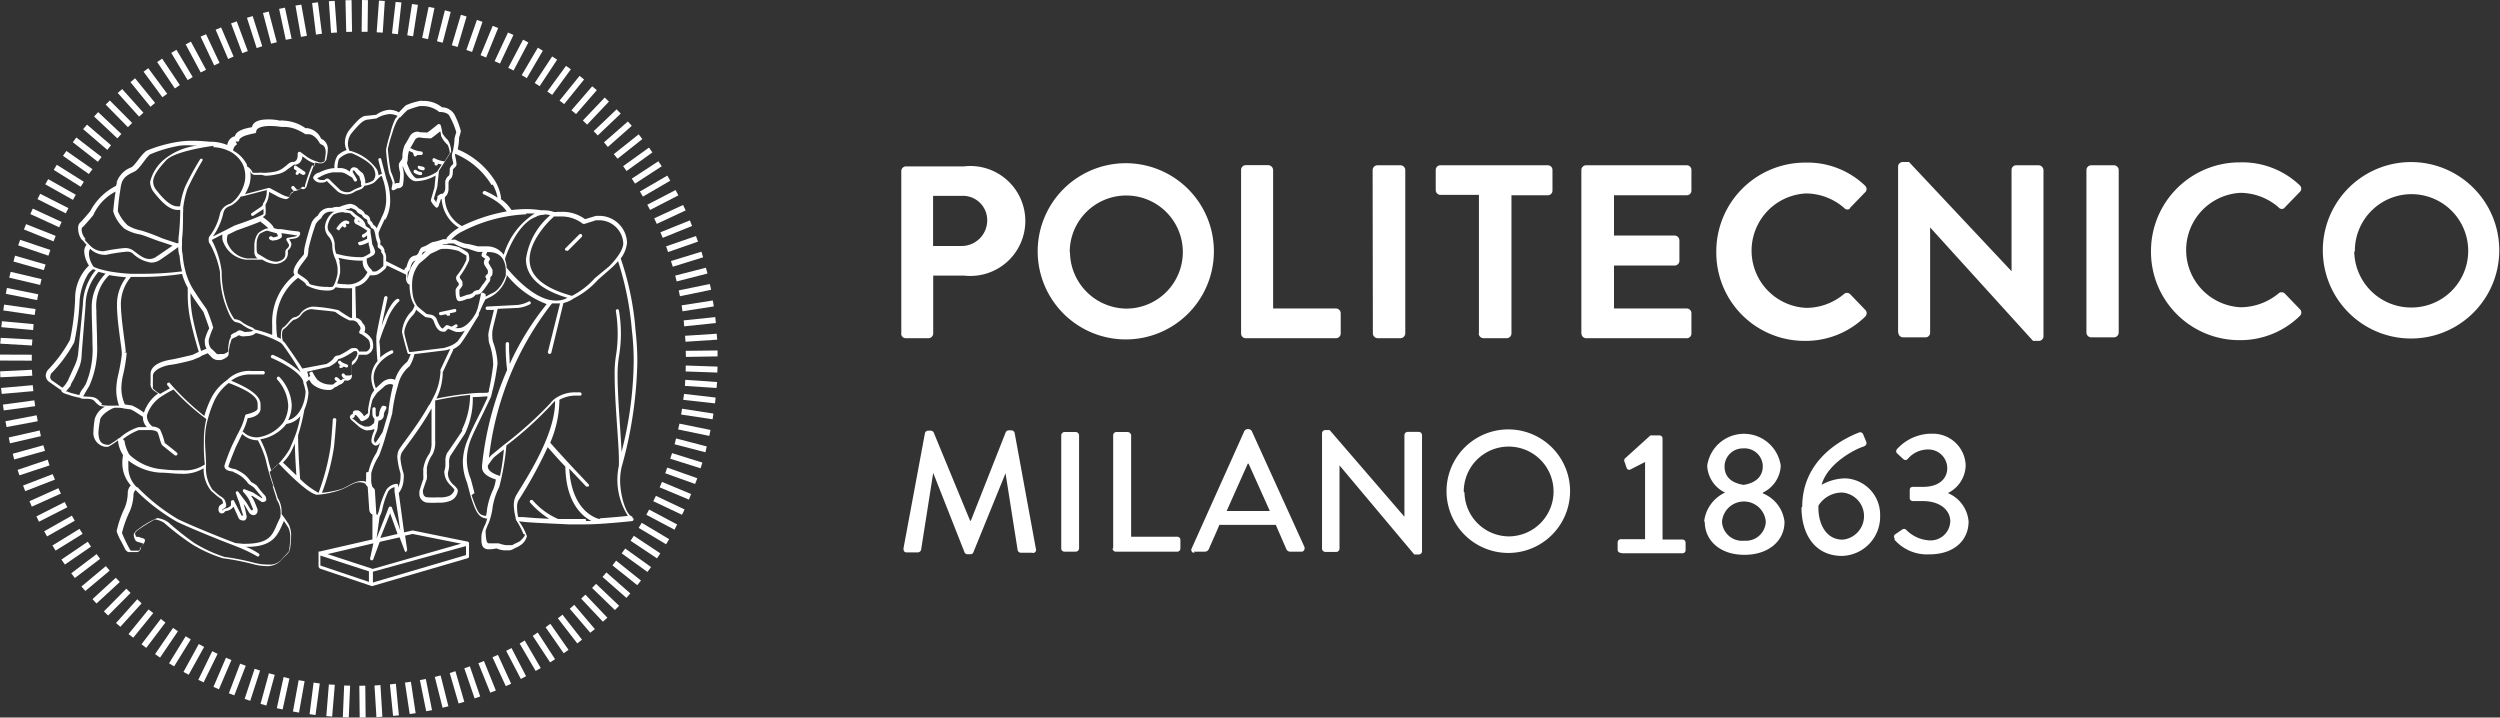 <svg xmlns="http://www.w3.org/2000/svg" viewBox="0 0 206.01 59.13"><rect x="0" y="0" width="206.01" height="59.13" fill="#333333" stroke="none"/><g id="Livello_2" data-name="Livello 2"><g id="Livello_1-2" data-name="Livello 1"><g id="Livello_1-2-2" data-name="Livello 1-2-2"><path d="M74.45,45.19c0,.21.07.33.27.33h.92a.3.3,0,0,0,.26-.2l1-6.35h0l2.58,6.54a.26.26,0,0,0,.24.16h.25a.24.24,0,0,0,.24-.16L82.86,39h0l1,6.35a.29.29,0,0,0,.27.2h.92a.24.24,0,0,0,.31-.14.25.25,0,0,0,0-.19l-1.75-9.55a.29.29,0,0,0-.26-.21h-.23a.28.28,0,0,0-.24.15L80,42.91h-.06l-3-7.27a.28.28,0,0,0-.24-.15h-.23a.27.27,0,0,0-.25.2Zm13,0a.26.26,0,0,0,.26.27h.93a.28.28,0,0,0,.28-.27V35.88a.28.28,0,0,0-.28-.28h-.93a.28.28,0,0,0-.26.28v9.31Zm4.23,0a.27.27,0,0,0,.27.27h5.06a.26.26,0,0,0,.26-.27v-.68a.26.26,0,0,0-.25-.28H93.21V35.88a.3.3,0,0,0-.28-.28H92a.27.27,0,0,0-.27.28v9.31Zm6.71.27h.89a.36.36,0,0,0,.33-.21c.28-.65.58-1.29.87-2h4.65l.87,2a.35.35,0,0,0,.34.21h.9a.25.25,0,0,0,.26-.26.36.36,0,0,0,0-.11l-4.35-9.57a.37.37,0,0,0-.24-.16h-.13a.34.34,0,0,0-.24.16L98.2,45.19a.25.25,0,0,0,.09.34.28.28,0,0,0,.15,0m2.64-3.42,1.74-3.9h.07l1.75,3.9Zm7.86,3.11a.28.28,0,0,0,.27.26h.89a.27.27,0,0,0,.28-.25h0V38.35h0l6.16,7.34h.37a.26.26,0,0,0,.27-.25h0V35.86a.27.27,0,0,0-.27-.27H116a.27.27,0,0,0-.27.26h0v6.73h0l-6.16-7.14h-.36a.27.27,0,0,0-.27.25v9.58h0Zm10.26-4.7a5.09,5.09,0,1,0,0-.09v.09m1.42,0a3.7,3.7,0,1,1,3.71,3.68h0a3.68,3.68,0,0,1-3.65-3.61m13,5h4.95a.25.25,0,0,0,.27-.23v-.64a.26.26,0,0,0-.26-.26H137V36.15a.25.25,0,0,0-.25-.27H136l-2.12,1.92a.3.3,0,0,0,0,.29l.17.49a.22.22,0,0,0,.28.12l0,0,1.23-.63v6.36h-2a.27.27,0,0,0-.26.27h0v.6a.26.26,0,0,0,.26.26h0M140.48,43c0,1.55,1.27,2.72,3.26,2.72s3.31-1.14,3.31-2.72a2.86,2.86,0,0,0-1.78-2.34v-.07a2.58,2.58,0,0,0,1.47-2.21,3.06,3.06,0,0,0-6.06,0,2.59,2.59,0,0,0,1.47,2.21h0a3,3,0,0,0-1.72,2.37m3.28-3c-1.14-.17-1.6-.75-1.6-1.53a1.5,1.5,0,0,1,1.51-1.48h0a1.51,1.51,0,0,1,1.64,1.38.31.31,0,0,0,0,.1c0,.77-.51,1.37-1.6,1.53M141.9,43a1.81,1.81,0,0,1,3.61,0,1.64,1.64,0,0,1-1.7,1.56h-.12A1.66,1.66,0,0,1,141.9,43v0m6.55-1.19c0,2.19,1.08,4,3.35,4a3.23,3.23,0,0,0,3.13-3.31,3,3,0,0,0-2.82-3.08H152a4.07,4.07,0,0,0-1.89.53c.47-1.75,2.73-2.93,3.42-3.14.26-.09.32-.24.25-.42l-.24-.58a.26.26,0,0,0-.32-.18h0c-1.31.5-4.71,2.18-4.71,6.14m3.34,2.7c-1.55,0-2.07-1.61-2-2.81a2.28,2.28,0,0,1,2-1.07,1.95,1.95,0,0,1,0,3.88m4.26,0A3.56,3.56,0,0,0,159,45.68c2,0,3.22-1.14,3.22-2.71a2.79,2.79,0,0,0-1.71-2.34h0a2.6,2.6,0,0,0,1.47-2.28,2.7,2.7,0,0,0-2.79-2.61H159A3.86,3.86,0,0,0,156.33,37a.25.25,0,0,0,0,.36h0l.52.48a.25.25,0,0,0,.34,0l0,0a2.17,2.17,0,0,1,1.65-.8,1.55,1.55,0,0,1,1.62,1.48v.07c0,.84-.66,1.53-2,1.53h-.8c-.21,0-.29.08-.29.29V41a.25.25,0,0,0,.23.29h.83c1.52,0,2.28.81,2.28,1.66A1.62,1.62,0,0,1,159,44.53H159a2.89,2.89,0,0,1-1.93-.88.25.25,0,0,0-.34,0l0,0-.59.4a.25.25,0,0,0,0,.34" style="fill:#fff"></path><path d="M74.26,27.49a.38.38,0,0,0,.39.38h1.87a.4.4,0,0,0,.38-.38V22.71h2.54a4.53,4.53,0,1,0,0-9H74.66a.39.39,0,0,0-.39.38V27.5Zm2.63-7.25v-4.1h2.36a2,2,0,0,1,2.1,2h0a2.11,2.11,0,0,1-2.1,2.13H76.89Zm8.62.54a7.26,7.26,0,1,0,0-.14v.14m2.64,0a4.66,4.66,0,1,1,4.67,4.65h0a4.7,4.7,0,0,1-4.65-4.65m14.1,6.71a.38.38,0,0,0,.38.38h7.44a.39.39,0,0,0,.39-.38V25.81a.4.4,0,0,0-.39-.39h-5.18V14a.42.42,0,0,0-.39-.39h-1.87a.39.39,0,0,0-.38.39V27.49Zm10.86,0a.41.41,0,0,0,.39.38h1.89a.41.41,0,0,0,.39-.38V14a.4.4,0,0,0-.39-.38H113.5a.4.4,0,0,0-.39.38Zm8.72,0a.41.41,0,0,0,.39.38h1.93a.4.4,0,0,0,.38-.38V16.09h3a.38.38,0,0,0,.38-.38V14a.38.38,0,0,0-.38-.38H118.7a.38.38,0,0,0-.39.38v1.68a.4.4,0,0,0,.39.38h3.17v11.4Zm8.47,0a.39.39,0,0,0,.39.38H139a.38.38,0,0,0,.38-.38V25.81a.39.39,0,0,0-.38-.39h-6V21.88h5a.39.39,0,0,0,.39-.39V19.8a.4.4,0,0,0-.39-.39h-5V16.09h6a.38.38,0,0,0,.38-.38V14a.38.38,0,0,0-.38-.38H130.7a.39.39,0,0,0-.39.38V27.49Zm11.11-6.71a7.27,7.27,0,0,0,7.24,7.31h.09a7,7,0,0,0,4.94-2,.39.39,0,0,0,0-.56l-1.25-1.3a.37.37,0,0,0-.5,0,4.84,4.84,0,0,1-3.11,1.14,4.72,4.72,0,0,1,0-9.43,4.83,4.83,0,0,1,3.13,1.2.34.34,0,0,0,.47.05l0-.05,1.24-1.28a.36.36,0,0,0,.05-.51l-.05-.06a6.85,6.85,0,0,0-4.92-1.89,7.32,7.32,0,0,0-7.33,7.31v0m15,6.7a.4.4,0,0,0,.39.39h1.84a.38.38,0,0,0,.39-.39V18.74h0l8.48,9.35H168a.38.38,0,0,0,.39-.36h0V14a.41.41,0,0,0-.39-.38h-1.87a.38.38,0,0,0-.37.38v8.35h0l-8.45-9h-.51a.39.39,0,0,0-.39.36v13.7Zm15.5,0a.4.4,0,0,0,.39.39h1.88a.4.4,0,0,0,.39-.39V14a.4.4,0,0,0-.39-.38h-1.88a.4.4,0,0,0-.39.38Zm5.32-6.7a7.28,7.28,0,0,0,7.25,7.32h.08a7,7,0,0,0,4.94-2,.38.38,0,0,0,0-.55l-1.25-1.3a.38.38,0,0,0-.51,0,4.94,4.94,0,0,1-3.11,1.14,4.72,4.72,0,0,1,0-9.43,4.86,4.86,0,0,1,3.12,1.2.33.33,0,0,0,.45.07l.06-.07,1.24-1.28a.37.37,0,0,0,0-.53l0,0a6.86,6.86,0,0,0-4.94-1.9,7.31,7.31,0,0,0-7.33,7.31v0m14.16,0a7.27,7.27,0,1,0,0-.13v.13m2.64,0a4.67,4.67,0,1,1,4.67,4.65h0A4.69,4.69,0,0,1,194,20.76" style="fill:#fff"></path><polygon points="29.61 56.51 30.1 56.5 30.13 59.12 29.64 59.13 29.61 56.51 29.61 56.51 29.61 56.51" style="fill:#fff"></polygon><polygon points="28.25 59.1 28.36 56.49 28.85 56.5 28.74 59.12 28.25 59.1 28.25 59.1 28.25 59.1" style="fill:#fff"></polygon><polygon points="30.86 56.49 31.35 56.45 31.51 59.06 31.02 59.1 30.86 56.49 30.86 56.49 30.86 56.49" style="fill:#fff"></polygon><polygon points="26.89 59.01 27.1 56.4 27.59 56.43 27.37 59.05 26.89 59.01 26.89 59.01 26.89 59.01" style="fill:#fff"></polygon><polygon points="32.13 56.4 32.62 56.34 32.87 58.95 32.39 58.99 32.13 56.4 32.13 56.4 32.13 56.4" style="fill:#fff"></polygon><polygon points="25.51 58.85 25.84 56.25 26.35 56.32 26 58.92 25.51 58.85 25.51 58.85 25.51 58.85" style="fill:#fff"></polygon><polygon points="33.37 56.25 33.86 56.18 34.25 58.77 33.76 58.84 33.37 56.25 33.37 56.25 33.37 56.25" style="fill:#fff"></polygon><polygon points="24.14 58.63 24.61 56.05 25.1 56.13 24.64 58.72 24.14 58.63 24.14 58.63 24.14 58.63" style="fill:#fff"></polygon><polygon points="34.6 56.04 35.09 55.95 35.6 58.52 35.12 58.61 34.6 56.04 34.6 56.04 34.6 56.04" style="fill:#fff"></polygon><polygon points="22.81 58.36 23.37 55.79 23.85 55.91 23.29 58.46 22.81 58.36 22.81 58.36 22.81 58.36" style="fill:#fff"></polygon><polygon points="35.83 55.78 36.31 55.66 36.95 58.2 36.47 58.32 35.83 55.78 35.83 55.78 35.83 55.78" style="fill:#fff"></polygon><polygon points="21.47 58 22.16 55.48 22.64 55.61 21.95 58.14 21.47 58 21.47 58 21.47 58" style="fill:#fff"></polygon><polygon points="37.06 55.46 37.53 55.31 38.26 57.83 37.79 57.97 37.06 55.46 37.06 55.46 37.06 55.46" style="fill:#fff"></polygon><polygon points="20.16 57.59 20.98 55.11 21.43 55.26 20.62 57.75 20.16 57.59 20.16 57.59 20.16 57.59" style="fill:#fff"></polygon><polygon points="38.26 55.07 38.72 54.91 39.57 57.39 39.11 57.55 38.26 55.07 38.26 55.07 38.26 55.07" style="fill:#fff"></polygon><polygon points="18.86 57.13 19.79 54.69 20.25 54.86 19.31 57.3 18.86 57.13 18.86 57.13 18.86 57.13" style="fill:#fff"></polygon><polygon points="39.42 54.65 39.88 54.47 40.86 56.9 40.4 57.08 39.42 54.65 39.42 54.65 39.42 54.65" style="fill:#fff"></polygon><polygon points="17.59 56.6 18.62 54.2 19.07 54.39 18.04 56.8 17.59 56.6 17.59 56.6 17.59 56.6" style="fill:#fff"></polygon><polygon points="40.58 54.16 41.03 53.96 42.12 56.34 41.68 56.54 40.58 54.16 40.58 54.16 40.58 54.16" style="fill:#fff"></polygon><polygon points="16.34 56.02 17.49 53.66 17.93 53.88 16.78 56.23 16.34 56.02 16.34 56.02 16.34 56.02" style="fill:#fff"></polygon><polygon points="41.71 53.63 42.15 53.4 43.35 55.72 42.92 55.95 41.71 53.63 41.71 53.63 41.71 53.63" style="fill:#fff"></polygon><polygon points="15.12 55.37 16.38 53.07 16.82 53.31 15.55 55.6 15.12 55.37 15.12 55.37 15.12 55.37" style="fill:#fff"></polygon><polygon points="42.82 53.03 43.24 52.78 44.56 55.05 44.14 55.29 42.82 53.03 42.82 53.03 42.82 53.03" style="fill:#fff"></polygon><polygon points="13.93 54.66 15.3 52.43 15.72 52.69 14.35 54.91 13.93 54.66 13.93 54.66 13.93 54.66" style="fill:#fff"></polygon><polygon points="43.9 52.4 44.31 52.12 45.74 54.32 45.33 54.58 43.9 52.4 43.9 52.4 43.9 52.4" style="fill:#fff"></polygon><polygon points="12.78 53.9 14.26 51.74 14.66 52.02 13.19 54.19 12.78 53.9 12.78 53.9 12.78 53.9" style="fill:#fff"></polygon><polygon points="44.96 51.69 45.35 51.4 46.85 53.55 46.45 53.83 44.96 51.69 44.96 51.69 44.96 51.69" style="fill:#fff"></polygon><polygon points="11.66 53.09 13.25 51 13.63 51.3 12.05 53.39 11.66 53.09 11.66 53.09 11.66 53.09" style="fill:#fff"></polygon><polygon points="45.97 50.95 46.35 50.65 47.96 52.71 47.57 53.02 45.97 50.95 45.97 50.95 45.97 50.95" style="fill:#fff"></polygon><polygon points="10.59 52.25 12.24 50.22 12.63 50.52 10.98 52.55 10.59 52.25 10.59 52.25 10.59 52.25" style="fill:#fff"></polygon><polygon points="46.95 50.16 47.32 49.84 49.02 51.84 48.64 52.14 46.95 50.16 46.95 50.16 46.95 50.16" style="fill:#fff"></polygon><polygon points="9.56 51.34 11.31 49.38 11.67 49.72 9.92 51.65 9.56 51.34 9.56 51.34 9.56 51.34" style="fill:#fff"></polygon><polygon points="47.89 49.33 48.24 49 50.05 50.9 49.68 51.23 47.89 49.33 47.89 49.33 47.89 49.33" style="fill:#fff"></polygon><polygon points="8.56 50.38 10.41 48.51 10.76 48.86 8.91 50.72 8.56 50.38 8.56 50.38 8.56 50.38" style="fill:#fff"></polygon><polygon points="48.79 48.45 49.12 48.11 51.02 49.92 50.67 50.27 48.79 48.45 48.79 48.45 48.79 48.45" style="fill:#fff"></polygon><polygon points="7.62 49.37 9.54 47.61 9.87 47.96 7.95 49.73 7.62 49.37 7.62 49.37 7.62 49.37" style="fill:#fff"></polygon><polygon points="49.65 47.54 49.97 47.17 51.94 48.9 51.62 49.27 49.65 47.54 49.65 47.54 49.65 47.54" style="fill:#fff"></polygon><polygon points="6.71 48.33 8.72 46.65 9.04 47.02 7.03 48.7 6.71 48.33 6.71 48.33 6.71 48.33" style="fill:#fff"></polygon><polygon points="50.47 46.59 50.77 46.2 52.82 47.84 52.51 48.22 50.47 46.59 50.47 46.59 50.47 46.59" style="fill:#fff"></polygon><polygon points="5.87 47.24 7.96 45.66 8.25 46.05 6.17 47.63 5.87 47.24 5.87 47.24 5.87 47.24" style="fill:#fff"></polygon><polygon points="51.23 45.6 51.52 45.2 53.65 46.73 53.35 47.13 51.23 45.6 51.23 45.6 51.23 45.6" style="fill:#fff"></polygon><polygon points="5.06 46.11 7.23 44.64 7.5 45.04 5.35 46.52 5.06 46.11 5.06 46.11 5.06 46.11" style="fill:#fff"></polygon><polygon points="51.96 44.56 52.23 44.15 54.41 45.6 54.14 46.01 51.96 44.56 51.96 44.56 51.96 44.56" style="fill:#fff"></polygon><polygon points="4.32 44.95 6.55 43.58 6.81 43.99 4.58 45.37 4.32 44.95 4.32 44.95 4.32 44.95" style="fill:#fff"></polygon><polygon points="52.63 43.5 52.88 43.08 55.14 44.43 54.89 44.85 52.63 43.5 52.63 43.5 52.63 43.5" style="fill:#fff"></polygon><polygon points="3.64 43.78 5.92 42.49 6.16 42.91 3.88 44.2 3.64 43.78 3.64 43.78 3.64 43.78" style="fill:#fff"></polygon><polygon points="53.26 42.42 53.49 41.99 55.8 43.22 55.58 43.65 53.26 42.42 53.26 42.42 53.26 42.42" style="fill:#fff"></polygon><polygon points="3 42.55 5.33 41.37 5.55 41.8 3.21 42.99 3 42.55 3 42.55 3 42.55" style="fill:#fff"></polygon><polygon points="53.83 41.3 54.05 40.86 56.41 41.98 56.2 42.42 53.83 41.3 53.83 41.3 53.83 41.3" style="fill:#fff"></polygon><polygon points="2.43 41.3 4.81 40.23 5.02 40.67 2.62 41.75 2.43 41.3 2.43 41.3 2.43 41.3" style="fill:#fff"></polygon><polygon points="54.36 40.16 54.55 39.71 56.95 40.71 56.77 41.17 54.36 40.16 54.36 40.16 54.36 40.16" style="fill:#fff"></polygon><polygon points="1.9 40.01 4.34 39.07 4.53 39.52 2.08 40.47 1.9 40.01 1.9 40.01 1.9 40.01" style="fill:#fff"></polygon><polygon points="54.82 39 54.98 38.53 57.46 39.41 57.28 39.88 54.82 39 54.82 39 54.82 39" style="fill:#fff"></polygon><polygon points="1.45 38.72 3.93 37.88 4.08 38.35 1.6 39.17 1.45 38.72 1.45 38.72 1.45 38.72" style="fill:#fff"></polygon><polygon points="55.23 37.8 55.38 37.34 57.88 38.12 57.73 38.59 55.23 37.8 55.23 37.8 55.23 37.8" style="fill:#fff"></polygon><polygon points="1.05 37.39 3.57 36.69 3.71 37.15 1.17 37.86 1.05 37.39 1.05 37.39 1.05 37.39" style="fill:#fff"></polygon><polygon points="55.59 36.61 55.71 36.13 58.24 36.79 58.13 37.27 55.59 36.61 55.59 36.61 55.59 36.61" style="fill:#fff"></polygon><polygon points="0.72 36.05 3.27 35.47 3.37 35.94 0.82 36.53 0.72 36.05 0.72 36.05 0.72 36.05" style="fill:#fff"></polygon><polygon points="55.88 35.39 55.99 34.91 58.55 35.43 58.45 35.92 55.88 35.39 55.88 35.39 55.88 35.39" style="fill:#fff"></polygon><polygon points="0.45 34.71 3.02 34.22 3.11 34.71 0.54 35.19 0.45 34.71 0.45 34.71 0.45 34.71" style="fill:#fff"></polygon><polygon points="56.13 34.16 56.2 33.68 58.79 34.08 58.72 34.55 56.13 34.16 56.13 34.16 56.13 34.16" style="fill:#fff"></polygon><polygon points="0.24 33.34 2.83 32.99 2.9 33.47 0.31 33.82 0.24 33.34 0.24 33.34 0.24 33.34" style="fill:#fff"></polygon><polygon points="56.3 32.95 56.37 32.46 58.97 32.76 58.92 33.24 56.3 32.95 56.3 32.95 56.3 32.95" style="fill:#fff"></polygon><polygon points="0.09 31.97 2.7 31.74 2.75 32.23 0.14 32.46 0.09 31.97 0.09 31.97 0.09 31.97" style="fill:#fff"></polygon><polygon points="56.44 31.8 56.47 31.3 59.09 31.48 59.05 31.97 56.44 31.8 56.44 31.8 56.44 31.8" style="fill:#fff"></polygon><polygon points="0.01 30.6 2.63 30.47 2.66 30.96 0.03 31.09 0.01 30.6 0.01 30.6 0.01 30.6" style="fill:#fff"></polygon><polygon points="56.5 30.61 56.51 30.12 59.13 30.21 59.11 30.7 56.5 30.61 56.5 30.61 56.5 30.61" style="fill:#fff"></polygon><polygon points="0 29.71 0 29.22 2.62 29.23 2.62 29.72 0 29.71 0 29.71 0 29.71" style="fill:#fff"></polygon><polygon points="56.51 28.91 59.13 28.88 59.13 29.37 56.52 29.41 56.51 28.91 56.51 28.91 56.51 28.91" style="fill:#fff"></polygon><polygon points="0.02 28.32 0.06 27.84 2.67 27.98 2.63 28.47 0.02 28.32 0.02 28.32 0.02 28.32" style="fill:#fff"></polygon><polygon points="56.45 27.67 59.06 27.5 59.1 27.99 56.49 28.16 56.45 27.67 56.45 27.67 56.45 27.67" style="fill:#fff"></polygon><polygon points="0.11 26.96 0.16 26.47 2.77 26.71 2.73 27.2 0.11 26.96 0.11 26.96 0.11 26.96" style="fill:#fff"></polygon><polygon points="56.34 26.4 58.94 26.13 58.99 26.62 56.38 26.89 56.34 26.4 56.34 26.4 56.34 26.4" style="fill:#fff"></polygon><polygon points="0.27 25.58 0.34 25.1 2.93 25.47 2.86 25.96 0.27 25.58 0.27 25.58 0.27 25.58" style="fill:#fff"></polygon><polygon points="56.17 25.16 58.74 24.76 58.82 25.25 56.24 25.65 56.17 25.16 56.17 25.16 56.17 25.16" style="fill:#fff"></polygon><polygon points="0.48 24.21 0.57 23.73 3.15 24.25 3.06 24.73 0.48 24.21 0.48 24.21 0.48 24.21" style="fill:#fff"></polygon><polygon points="55.93 23.93 58.49 23.4 58.6 23.88 56.03 24.41 55.93 23.93 55.93 23.93 55.93 23.93" style="fill:#fff"></polygon><polygon points="0.76 22.88 0.88 22.4 3.42 23 3.31 23.48 0.76 22.88 0.76 22.88 0.76 22.88" style="fill:#fff"></polygon><polygon points="55.64 22.71 58.17 22.06 58.3 22.54 55.76 23.19 55.64 22.71 55.64 22.71 55.64 22.71" style="fill:#fff"></polygon><polygon points="1.11 21.55 1.24 21.07 3.76 21.8 3.61 22.26 1.11 21.55 1.11 21.55 1.11 21.55" style="fill:#fff"></polygon><polygon points="55.29 21.51 57.8 20.74 57.94 21.2 55.44 21.98 55.29 21.51 55.29 21.51 55.29 21.51" style="fill:#fff"></polygon><polygon points="1.5 20.22 1.66 19.76 4.15 20.6 3.99 21.07 1.5 20.22 1.5 20.22 1.5 20.22" style="fill:#fff"></polygon><polygon points="54.89 20.3 57.35 19.45 57.52 19.91 55.05 20.77 54.89 20.3 54.89 20.3 54.89 20.3" style="fill:#fff"></polygon><polygon points="1.97 18.91 2.15 18.47 4.59 19.44 4.41 19.89 1.97 18.91 1.97 18.91 1.97 18.91" style="fill:#fff"></polygon><polygon points="54.42 19.14 56.85 18.16 57.03 18.62 54.61 19.6 54.42 19.14 54.42 19.14 54.42 19.14" style="fill:#fff"></polygon><polygon points="2.5 17.64 2.7 17.19 5.08 18.29 4.88 18.73 2.5 17.64 2.5 17.64 2.5 17.64" style="fill:#fff"></polygon><polygon points="53.91 17.99 56.29 16.89 56.5 17.34 54.12 18.45 53.91 17.99 53.91 17.99 53.91 17.99" style="fill:#fff"></polygon><polygon points="3.09 16.41 3.31 15.97 5.64 17.15 5.42 17.58 3.09 16.41 3.09 16.41 3.09 16.41" style="fill:#fff"></polygon><polygon points="53.34 16.87 55.67 15.66 55.9 16.1 53.57 17.3 53.34 16.87 53.34 16.87 53.34 16.87" style="fill:#fff"></polygon><polygon points="3.73 15.19 3.97 14.76 6.25 16.05 6.01 16.47 3.73 15.19 3.73 15.19 3.73 15.19" style="fill:#fff"></polygon><polygon points="52.73 15.78 54.99 14.47 55.23 14.89 52.98 16.2 52.73 15.78 52.73 15.78 52.73 15.78" style="fill:#fff"></polygon><polygon points="4.43 14 4.68 13.58 6.91 14.98 6.65 15.39 4.43 14 4.43 14 4.43 14" style="fill:#fff"></polygon><polygon points="52.06 14.72 54.25 13.29 54.53 13.7 52.33 15.13 52.06 14.72 52.06 14.72 52.06 14.72" style="fill:#fff"></polygon><polygon points="5.19 12.84 5.47 12.44 7.62 13.94 7.32 14.34 5.19 12.84 5.19 12.84 5.19 12.84" style="fill:#fff"></polygon><polygon points="51.35 13.69 53.48 12.16 53.76 12.56 51.63 14.09 51.35 13.69 51.35 13.69 51.35 13.69" style="fill:#fff"></polygon><polygon points="6 11.72 6.29 11.33 8.37 12.94 8.06 13.33 6 11.72 6 11.72 6 11.72" style="fill:#fff"></polygon><polygon points="50.58 12.7 52.63 11.07 52.93 11.46 50.89 13.08 50.58 12.7 50.58 12.7 50.58 12.7" style="fill:#fff"></polygon><polygon points="6.85 10.64 7.17 10.27 9.15 11.97 8.84 12.35 6.85 10.64 6.85 10.64 6.85 10.64" style="fill:#fff"></polygon><polygon points="49.77 11.73 51.74 10.01 52.06 10.37 50.09 12.11 49.77 11.73 49.77 11.73 49.77 11.73" style="fill:#fff"></polygon><polygon points="7.75 9.6 8.09 9.24 10 11.04 9.67 11.4 7.75 9.6 7.75 9.6 7.75 9.6" style="fill:#fff"></polygon><polygon points="48.92 10.81 50.81 9.01 51.15 9.36 49.26 11.16 48.92 10.81 48.92 10.81 48.92 10.81" style="fill:#fff"></polygon><polygon points="8.71 8.62 9.05 8.28 10.89 10.13 10.54 10.48 8.71 8.62 8.71 8.62 8.71 8.62" style="fill:#fff"></polygon><polygon points="48.03 9.93 49.83 8.04 50.18 8.37 48.38 10.27 48.03 9.93 48.03 9.93 48.03 9.93" style="fill:#fff"></polygon><polygon points="9.7 7.66 10.07 7.34 11.82 9.29 11.46 9.61 9.7 7.66 9.7 7.66 9.7 7.66" style="fill:#fff"></polygon><polygon points="47.09 9.09 48.8 7.11 49.18 7.43 47.47 9.4 47.09 9.09 47.09 9.09 47.09 9.09" style="fill:#fff"></polygon><polygon points="10.75 6.77 11.13 6.45 12.78 8.48 12.4 8.8 10.75 6.77 10.75 6.77 10.75 6.77" style="fill:#fff"></polygon><polygon points="46.11 8.29 47.76 6.25 48.13 6.55 46.49 8.58 46.11 8.29 46.11 8.29 46.11 8.29" style="fill:#fff"></polygon><polygon points="11.83 5.91 12.22 5.62 13.78 7.73 13.38 8.01 11.83 5.91 11.83 5.91 11.83 5.91" style="fill:#fff"></polygon><polygon points="45.1 7.54 46.64 5.43 47.04 5.71 45.5 7.82 45.1 7.54 45.1 7.54 45.1 7.54" style="fill:#fff"></polygon><polygon points="12.95 5.11 13.36 4.83 14.82 7.01 14.41 7.29 12.95 5.11 12.95 5.11 12.95 5.11" style="fill:#fff"></polygon><polygon points="44.06 6.84 45.5 4.65 45.91 4.92 44.47 7.1 44.06 6.84 44.06 6.84 44.06 6.84" style="fill:#fff"></polygon><polygon points="14.11 4.36 14.54 4.1 15.88 6.35 15.46 6.6 14.11 4.36 14.11 4.36 14.11 4.36" style="fill:#fff"></polygon><polygon points="42.99 6.19 44.32 3.93 44.73 4.18 43.41 6.44 42.99 6.19 42.99 6.19 42.99 6.19" style="fill:#fff"></polygon><polygon points="15.3 3.66 15.73 3.43 16.98 5.75 16.54 5.97 15.3 3.66 15.3 3.66 15.3 3.66" style="fill:#fff"></polygon><polygon points="41.88 5.59 43.1 3.27 43.54 3.5 42.32 5.81 41.88 5.59 41.88 5.59 41.88 5.59" style="fill:#fff"></polygon><polygon points="16.53 3.02 16.98 2.82 18.09 5.18 17.65 5.39 16.53 3.02 16.53 3.02 16.53 3.02" style="fill:#fff"></polygon><polygon points="40.76 5.04 41.86 2.68 42.31 2.88 41.2 5.24 40.76 5.04 40.76 5.04 40.76 5.04" style="fill:#fff"></polygon><polygon points="17.77 2.45 18.22 2.26 19.25 4.66 18.8 4.86 17.77 2.45 17.77 2.45 17.77 2.45" style="fill:#fff"></polygon><polygon points="39.6 4.55 40.6 2.13 41.05 2.31 40.06 4.74 39.6 4.55 39.6 4.55 39.6 4.55" style="fill:#fff"></polygon><polygon points="19.04 1.93 19.51 1.76 20.42 4.21 19.96 4.38 19.04 1.93 19.04 1.93 19.04 1.93" style="fill:#fff"></polygon><polygon points="38.43 4.12 39.3 1.64 39.76 1.8 38.9 4.28 38.43 4.12 38.43 4.12 38.43 4.12" style="fill:#fff"></polygon><polygon points="20.35 1.47 20.82 1.32 21.61 3.81 21.15 3.96 20.35 1.47 20.35 1.47 20.35 1.47" style="fill:#fff"></polygon><polygon points="37.23 3.73 37.98 1.22 38.45 1.36 37.71 3.87 37.23 3.73 37.23 3.73 37.23 3.73" style="fill:#fff"></polygon><polygon points="21.67 1.07 22.14 0.95 22.81 3.48 22.34 3.6 21.67 1.07 21.67 1.07 21.67 1.07" style="fill:#fff"></polygon><polygon points="36.01 3.4 36.66 0.85 37.14 0.98 36.48 3.52 36.01 3.4 36.01 3.4 36.01 3.4" style="fill:#fff"></polygon><polygon points="23 0.73 23.48 0.63 24.03 3.19 23.55 3.28 23 0.73 23 0.73 23 0.73" style="fill:#fff"></polygon><polygon points="34.79 3.12 35.32 0.57 35.8 0.66 35.27 3.23 34.79 3.12 34.79 3.12 34.79 3.12" style="fill:#fff"></polygon><polygon points="24.35 0.46 24.83 0.38 25.29 2.95 24.8 3.04 24.35 0.46 24.35 0.46 24.35 0.46" style="fill:#fff"></polygon><polygon points="33.56 2.91 33.95 0.33 34.44 0.4 34.04 2.99 33.56 2.91 33.56 2.91 33.56 2.91" style="fill:#fff"></polygon><polygon points="25.72 0.25 26.2 0.19 26.53 2.78 26.04 2.85 25.72 0.25 25.72 0.25 25.72 0.25" style="fill:#fff"></polygon><polygon points="32.3 2.76 32.6 0.16 33.08 0.2 32.79 2.82 32.3 2.76 32.3 2.76 32.3 2.76" style="fill:#fff"></polygon><polygon points="27.1 0.1 27.58 0.07 27.77 2.68 27.28 2.71 27.1 0.1 27.1 0.1 27.1 0.1" style="fill:#fff"></polygon><polygon points="31.04 2.66 31.23 0.05 31.71 0.08 31.54 2.69 31.04 2.66 31.04 2.66 31.04 2.66" style="fill:#fff"></polygon><polygon points="28.47 0.02 28.97 0.01 29.01 2.62 28.53 2.63 28.47 0.02 28.47 0.02 28.47 0.02" style="fill:#fff"></polygon><polygon points="29.8 2.62 29.83 0 30.32 0.01 30.29 2.62 29.8 2.62 29.8 2.62 29.8 2.62" style="fill:#fff"></polygon><path d="M37.43,25.47l-1.14.24a.13.13,0,0,0-.11.16.15.15,0,0,0,.16.11l.4-.08.11.11a.09.09,0,0,0,.1,0h.1a.14.14,0,0,0,0-.19h0l.44-.09a.15.15,0,0,0,.11-.17.13.13,0,0,0-.16-.1Z" style="fill:#fff"></path><path d="M49.4,42.77h0s-2.28-.41-2.49-4.15l1.39,1.47a.08.08,0,0,0,.09,0h.11a.14.14,0,0,0,0-.19h0s-1.66-1.72-3.16-3.42h0a9.12,9.12,0,0,0,.75-3.25,1.31,1.31,0,0,0,0-.28,2.78,2.78,0,0,1,1.41-.35h.27a.13.13,0,0,0,.16-.11h0a.16.16,0,0,0-.13-.16h-.33a2.85,2.85,0,0,0-1.65.46,1.79,1.79,0,0,0-.49.46,31.74,31.74,0,0,1-3.82,3.42l-1,.82-.12.13-.1.11A25.21,25.21,0,0,1,45.49,25h.66l-1,4a.14.14,0,0,0,.11.16.14.14,0,0,0,.17-.09h0l1-4.1h0a2.41,2.41,0,0,0,.85-.38,6.74,6.74,0,0,0,2-1.54l1.14-1a6.38,6.38,0,0,0,.51-.53,25.16,25.16,0,0,1,1.14,5.7,22,22,0,0,1,.15,2.57,31.17,31.17,0,0,1-1,7.45c-.07-1.63-.33-4.44-.33-6.37A9.5,9.5,0,0,1,51,29.4a11.14,11.14,0,0,0,0-3.82.12.12,0,0,0-.14-.1h0a.14.14,0,0,0-.11.16h0a11.82,11.82,0,0,1,.15,1.88,11.42,11.42,0,0,1-.15,1.84,8.91,8.91,0,0,0-.1,1.55c0,2.28.35,5.62.35,7v.45h0a5.55,5.55,0,0,0,.74,4.15c-.51.06-1.45.14-2.28.2h0Zm-1.14,0H46a5.81,5.81,0,0,1-2.1-1.54.15.15,0,0,0-.2,0,.13.13,0,0,0,0,.2h0a7.27,7.27,0,0,0,1.55,1.32l-1.14-.06-1-.08h-.41a3.55,3.55,0,0,1-.09-.79,1.28,1.28,0,0,1,.09-.55,35.82,35.82,0,0,0,2.43-4.42c.5.55,1,1.14,1.46,1.6a.11.11,0,0,0,0,.08c.06,2.86,1.36,4,2.14,4.4h-.43Zm-5,1.28h0c0,.14-.33.49-.46.57s-.4.18-.58.3h-.55a2.91,2.91,0,0,1-.58-.15h-.82c-.15,0-.21-.24-.24-.67V44a.81.81,0,0,1,0-.31,5.19,5.19,0,0,1,.24-.59,5.33,5.33,0,0,0,.33-1.35h0a5.83,5.83,0,0,1,.54-1.62,20.73,20.73,0,0,0,.59-3.42h0a29.77,29.77,0,0,0,3.77-3.42,1.42,1.42,0,0,1,.24-.25v.08c0,3.06-3,7.23-3.26,7.81a1.55,1.55,0,0,0-.14.67,4.08,4.08,0,0,0,.14,1,.63.63,0,0,0,.07.29A6.34,6.34,0,0,1,43.13,44Zm-3.05-5.7a7.79,7.79,0,0,1,.48-.65c.17-.15.47-.38.83-.66a16.81,16.81,0,0,1-.32,2.18h0c-.81-.25-1-.55-1-.77v-.1Zm-1.11,2.28-.3-1.14a4.21,4.21,0,0,1-.33-1.64,4.74,4.74,0,0,1,.45-1.92c.15-.37,1-2.09,1-2.09l.54-1.14.09-.36a1.43,1.43,0,0,1,.07-.28A19.15,19.15,0,0,0,41,29.94v0a6,6,0,0,0-.34-1.68,1.44,1.44,0,0,1-.09-.51,2.41,2.41,0,0,1,0-.38c0-.26.37-1.55.44-1.92l1.7-.08a2.57,2.57,0,0,0,1-.32.15.15,0,0,0,0-.18.14.14,0,0,0-.19,0h0a2.6,2.6,0,0,1-.86.26l-2.52.13a.13.13,0,0,0-.12.15h0a.13.13,0,0,0,.14.13h.54c-.09.41-.4,1.58-.44,1.86a1.17,1.17,0,0,0,0,.43,1.57,1.57,0,0,0,.11.61A5.69,5.69,0,0,1,40.64,30v.07a20.8,20.8,0,0,1-.35,2.07.24.24,0,0,1-.06.2c-.06.06-.69,0-1.42.08h0a24.8,24.8,0,0,0-2.85.43,5,5,0,0,0,.52-2,.48.48,0,0,0,0-.17l.86-1.83h0a.11.11,0,0,0,0-.08,1.81,1.81,0,0,0,.57-.39c.35-.41,1.29-2,1.29-2h0l.26-.41a.11.11,0,0,1,0-.08h0a.37.37,0,0,1,.08-.23c.11-.27.29-.68.47-1l.37-.17a2.7,2.7,0,0,0,1.38-1.73v-.1a7.71,7.71,0,0,0,3.29,2.4A23,23,0,0,0,42,30c0-.52-.05-1-.05-1.26v-.4a.14.14,0,0,0-.13-.15h0a.15.15,0,0,0-.15.14h0v.41a14.53,14.53,0,0,0,.12,1.74h0a26.42,26.42,0,0,0-2.07,7.9h0v.13c0,.37.31.75,1.14,1h0a3.84,3.84,0,0,1-.19.76A6,6,0,0,0,40.13,42h0a3,3,0,0,1-.08.51H40c-.51-.1-.6-.13-1.14-1.71h0Zm-1-5.14S37,37.13,36.85,37.32a1.38,1.38,0,0,0-.14.77,1.31,1.31,0,0,0,0,.28h0a3.58,3.58,0,0,1-.09.45.38.38,0,0,0,0,.15,1.45,1.45,0,0,0,.34.84c.19.24.42.4.49.56h0a.81.81,0,0,1-.45.5,2,2,0,0,1-.88.11,6.17,6.17,0,0,1-.86,0c-.38,0-.4-.32-.41-.5V40.4s.27-.81.32-.92a1.93,1.93,0,0,0,0-.48,3.09,3.09,0,0,0,0-.43h0a2.81,2.81,0,0,1,.48-1.14,2.15,2.15,0,0,0,.21-1.14V33a25.39,25.39,0,0,1,2.88-.46,6.69,6.69,0,0,1-.68,2.88h0ZM35.34,33.4c-1,1.8-2.39,3.42-2.51,3.75a1.6,1.6,0,0,0-.09.53A6.43,6.43,0,0,0,33,39a2.67,2.67,0,0,1,0,.4,1.72,1.72,0,0,1-.2.76V40a.12.12,0,0,0-.12-.13h0a1.15,1.15,0,0,0-.85.5,6.67,6.67,0,0,0-.58,1.62,1.6,1.6,0,0,1-.17.46.32.32,0,0,1-.08-.24h0l-.11-1.84-.06-.11a.72.72,0,0,1-.18-.21h0v-.07a1.14,1.14,0,0,1-.06-.45V39a5.18,5.18,0,0,1,.65-1.46,17.93,17.93,0,0,0,.58-1.75c.26-.87.5-1.71.5-1.71a12.63,12.63,0,0,1,.49-2.37,2.71,2.71,0,0,1,.94-1.53,3.37,3.37,0,0,0,.4-1h0l2.6-.32.35-.1-.81,1.71v.07a.54.54,0,0,1,0,.18,5.05,5.05,0,0,1-.59,2.05c-.09.18-.19.38-.29.56h0ZM33.06,43.9h0l-.76-2.06a.14.14,0,0,0-.13-.1.13.13,0,0,0-.14.09l-1,2.54h0l.25-1.79h0A2.32,2.32,0,0,0,31.5,42,6.45,6.45,0,0,1,32,40.48a.9.9,0,0,1,.51-.34v.36l.51,3.42Zm-1.71.4.8-2,.61,1.7-1.41.33Zm2.1,1.14a.14.14,0,0,0,.1-.16l-.17-1.14L34,44,38,44.8l-7.28,2.08-3.73-1.22,3.78-.89L30.5,46a.14.14,0,0,0,.1.17.14.14,0,0,0,.17-.11l.52-1.41,1.64-.37.43,1.14a.13.13,0,0,0,.16.07h0Zm4.95.3L30.73,48v-.89L38.4,45v.82h0Zm-8,2.21-4-1.35v-.82l4,1.3Zm1.2-14.51a.12.12,0,0,0-.15.08v0a1.31,1.31,0,0,0-.21.64.18.18,0,0,1-.18.18h0c-.07,0-.09-.08-.1-.25s0-.29,0-.38a.14.14,0,0,0-.11-.15.14.14,0,0,0-.16.12h0a2.67,2.67,0,0,0,0,.4.56.56,0,0,0,.17.44,1.38,1.38,0,0,1-.06.39h-.06a.55.55,0,0,1-.5.24h-.17a2.49,2.49,0,0,1-.52-.25l-.41-.35L29,34.5a.33.33,0,0,0,.24-.24V34.2h.09a2.22,2.22,0,0,1,.37.44.14.14,0,0,0,.14.07,1.37,1.37,0,0,0,.49-.26.74.74,0,0,0,.15-.5h0a7.9,7.9,0,0,1,.21-1,5,5,0,0,1,.4-.6l.52-.45a.76.76,0,0,1,.53-.25.48.48,0,0,1,.26.07A14.39,14.39,0,0,0,32,34s-.22.78-.47,1.6h0l-.29.46-.25.36-.08.07a.13.13,0,0,1-.05-.07s0-.11-.06-.11h0a2.15,2.15,0,0,1,.18-.61,1.56,1.56,0,0,0,.15-.59,3.07,3.07,0,0,1,.07-.45.46.46,0,0,0,.43-.44c0-.28.14-.38.21-.59a.14.14,0,0,0-.1-.17h0Zm-1.43,5.49v.48a1.4,1.4,0,0,0,0,.29,1.13,1.13,0,0,0-.36-.06c-.62,0-1.14.47-1.72.67a8.27,8.27,0,0,1-1.56.3,18.22,18.22,0,0,0,1-3.83s.09-.9.18-2.14a.15.15,0,0,0-.1-.18.16.16,0,0,0-.19.1v.08h0c-.08,1.22-.17,2.11-.17,2.11a18.49,18.49,0,0,1-1,3.86,6.5,6.5,0,0,1-1.52-1.14h0s-.16-2.21-.16-3.22a2.67,2.67,0,0,1,0-.4h0a16.75,16.75,0,0,0,.51-2.09h0a4.1,4.1,0,0,0,.34-1.42h0a3.93,3.93,0,0,0-.13-.59l-.06-.26.24-.21h0a4,4,0,0,0,.23.34,2,2,0,0,0,1.26.51h.3c.26-.1.35-.27.37-.23s.33-.21.39-.21a.59.59,0,0,0,.37-.34h.12A.39.39,0,0,0,29,31h0V30.1a1.24,1.24,0,0,0,.56-.87h.65a.75.75,0,0,0,.54-.76,1.44,1.44,0,0,0-.08-.46,1.6,1.6,0,0,0-.65-.64.55.55,0,0,0,.07-.28.53.53,0,0,0-.21-.45.71.71,0,0,0-.54-.45l-.06-2.56a1.74,1.74,0,0,0,1.2-.94h.22a1.47,1.47,0,0,0,.41-.07,2.45,2.45,0,0,0,.53-.38.53.53,0,0,0,.23-.37l1.59.76a1,1,0,0,1,0,.25h0a.28.28,0,0,0,0,.13.62.62,0,0,0,.23.43h.06v.07a3.81,3.81,0,0,0,.07.75,2.34,2.34,0,0,0,.35.92h0s-.16.42-.24.46a2.72,2.72,0,0,0-.79,1.58.34.34,0,0,0,0,.2c.13.61.44,1.65.44,1.66a.13.13,0,0,0,.15.09h.11a2.93,2.93,0,0,1-.29.65,3,3,0,0,0-1,1.48.9.9,0,0,0-.36-.08,1.14,1.14,0,0,0-.73.32c-.36.33-.47.43-.48.45h0a2.29,2.29,0,0,1-.19-.86c0-1.34,1.53-2,1.53-2a.13.13,0,0,0,.08-.17.11.11,0,0,0-.15-.09h0a3.08,3.08,0,0,0-.92.59,9.2,9.2,0,0,0-.07-1.33,14.32,14.32,0,0,1,.57-1.55,4.4,4.4,0,0,1,1-1.7.14.14,0,0,0,.08-.17.14.14,0,0,0-.18-.08h0c-.46.21-1,1.34-1.29,2.28.12-.64.32-1.53.49-2.34a.14.14,0,0,0-.1-.17h0a.16.16,0,0,0-.17.11c-.29,1.35-.62,2.9-.65,3.24V28c0,.64.08,1.67.1,1.76a2.1,2.1,0,0,0-.52,1.37,2.73,2.73,0,0,0,.24,1v.05a1.5,1.5,0,0,0-.26.44,7.21,7.21,0,0,0-.24,1.14h0v.2a.11.11,0,0,1,0,.08h0L30,34.3a1.21,1.21,0,0,0-.47-.48h-.19a.23.23,0,0,0-.27.22c0,.22,0,0,0,.08a.28.28,0,0,0-.24.25.45.45,0,0,0,.21.31l.41.36a1.7,1.7,0,0,0,.68.41.45.45,0,0,0,.23,0,.92.92,0,0,0,.48-.11v.14a2.23,2.23,0,0,0-.23.76.38.38,0,0,0,0,.15.44.44,0,0,0,.35.33.42.42,0,0,0,.31-.18l.06-.08c-.13.39-.24.7-.31.85a5,5,0,0,0-.66,1.58h0Zm-6.84-.83a3.51,3.51,0,0,0,.74-1.05l.23-.5c0,.83.09,2.07.12,2.62L23.3,38.1Zm-1,.6a8.68,8.68,0,0,1-.25-.91,7.53,7.53,0,0,0-.63-1.59,3.43,3.43,0,0,0,2.16-1.27h0a1.76,1.76,0,0,0,1.14-.64,8.11,8.11,0,0,1-.42,1.59s-.22.58-.47,1.14a6.71,6.71,0,0,1-1.49,1.74Zm.13,1.35c.18.56.33,1,.35,1.14a1.88,1.88,0,0,1,.31.94,1.4,1.4,0,0,1,0,.29.28.28,0,0,0,0,.13,2.33,2.33,0,0,1-.14.33c-.5,1-.52,1.91-2.72,1.93H20l-.6-.06h0l-.29-.11c-.29-.1-3.17-1.24-4.45-1.86a16.12,16.12,0,0,1-3.34-2.64h-.06a2.3,2.3,0,0,1-.68-1.77,2.94,2.94,0,0,1,0-.42,4.71,4.71,0,0,0,2.64,1c.56,0,1.14.09,1.68.09a3.28,3.28,0,0,0,1.88-.45,2.83,2.83,0,0,0,.62,1.86l.48.42.26.19.14.1h0a.92.92,0,0,1,.1.32,1,1,0,0,0-.32.23A1,1,0,0,0,18,42a.37.37,0,0,0,.18.3h.11a.23.23,0,0,0,.21-.1.23.23,0,0,1,.19-.1.85.85,0,0,0,.55-.35l.45,1a.47.47,0,0,0,.33.14h.13a.33.33,0,0,0,.17-.27.17.17,0,0,0,0-.1L20.21,42l-.13-.46.1.12.33.56a.49.49,0,0,0,.35.23h.08a.34.34,0,0,0,.28-.32.54.54,0,0,0,0-.18l-.29-.7a4.08,4.08,0,0,0-.24-.39h.1l.79.51h.09a.36.36,0,0,0,.26-.13.2.2,0,0,0,0-.15.4.4,0,0,0-.11-.27,7.83,7.83,0,0,1-.66-.81,2.74,2.74,0,0,0-.46-.29l-.09-.12a3,3,0,0,0-.45-.49,3.78,3.78,0,0,0-.83-.47c-.19,0-.51-.13-.51-.2h0c.08-.32.61-1.6.61-1.6l.41-.84.12-.24a1.78,1.78,0,0,0,1.29.52,8.61,8.61,0,0,1,.65,1.61,17.56,17.56,0,0,0,.64,2.21Zm.82,2.71c.1.14.28.41.49.74a1.84,1.84,0,0,1,.15.8c0,.4-.07.81-.08,1s-.2.29-.73.9a1.31,1.31,0,0,1-1,.32A4.49,4.49,0,0,1,21,46.39a19.55,19.55,0,0,0-2.51-.5,11.54,11.54,0,0,1-2.47-1.14,23.47,23.47,0,0,1-2.14-1.7,1.94,1.94,0,0,0-.92-.36h0a6.88,6.88,0,0,0-1.57.92,1,1,0,0,0-.36.39.38.38,0,0,0,0,.15.75.75,0,0,0,.09.3c.1.23.33.22.39.25l.32.1a.36.36,0,0,1-.07.1l-.09.11h0a.29.29,0,0,0-.14.32l-.15.05h-.58l-.09-.09h0a13.36,13.36,0,0,1-.66-1.37h0a9,9,0,0,1,.65-1.8A3.8,3.8,0,0,0,11,40.74a.58.58,0,0,1,.17-.36A16.19,16.19,0,0,0,14.59,43c1.32.63,4.17,1.76,4.49,1.87l.33.13a12.54,12.54,0,0,1,1.74.82.13.13,0,1,0,.19-.19,5.08,5.08,0,0,0-1.08-.57h.12c2.28,0,2.55-1.14,3-2.09a.18.18,0,0,1,.09-.19h0Zm-13.13-6.5a.14.14,0,0,0,0-.09,5.24,5.24,0,0,1,1.28-.73h1a1.14,1.14,0,0,1,.51.13c.17.18.25.94.45,1.14l1,.8a.17.17,0,0,0,.19,0,.15.15,0,0,0,0-.21s-.86-.71-1-.79a5.33,5.33,0,0,0-.4-1.14,1,1,0,0,0-.61-.22h0a1.15,1.15,0,0,1-.46-.77h0v-.16a2.89,2.89,0,0,1,1.26-1.59,8.56,8.56,0,0,1,.93-.53A18.82,18.82,0,0,0,17,34.53h0a7.63,7.63,0,0,0-.2,1.72v.25a13.56,13.56,0,0,0,.08,1.77,2.83,2.83,0,0,1-1.85.48,11.4,11.4,0,0,1-1.66-.08,4.46,4.46,0,0,1-2.64-1.14l-.09-.1a3.28,3.28,0,0,1-.39-1.14h0Zm-.33-.19-.07.08a6.52,6.52,0,0,1-.78.51H9c-.76,0-.86-.42-.89-1a7.25,7.25,0,0,1,.13-1c0-.44.9-1,1.21-1.06h.11c.21,0,.43,0,.64.06l.59.08a5.64,5.64,0,0,1,.53.31l.46.3v.11a1.19,1.19,0,0,0,.32.74h-.69a4.19,4.19,0,0,0-1.58.92h0Zm-1.4-2.8A1.79,1.79,0,0,1,8.14,33c-.32-.35-.7-.29-1.21-.33H6.85s.29-.51.29-.51l.21-.34A7.56,7.56,0,0,0,8,28.34c0-1-.06-1.95-.06-2.8h0A3.53,3.53,0,0,1,9,22.67H9c.45.08.93.14,1.4.18a3.66,3.66,0,0,0-.76,2.28c0,1.43.4,3.54.4,4a.11.11,0,0,0,0,.08,16.16,16.16,0,0,1-.3,1.69,5.6,5.6,0,0,0-.16,1.23,3.87,3.87,0,0,0,.23,1.3,2.41,2.41,0,0,0-.38,0H9a3.71,3.71,0,0,1-.67-.06h0Zm-1.84-.7L6,32.42a2.51,2.51,0,0,1-.46-.16H5.42a3.94,3.94,0,0,0,.41-.49c0-.07,0-.1.18-.4s.53-1.14.53-1.14a3.11,3.11,0,0,0,.19-1v-.06l.32-4a4.24,4.24,0,0,1,1.07-2.77l.58.15a3.89,3.89,0,0,0-1.14,2.93v.06c0,.85.06,1.83.06,2.8a7.44,7.44,0,0,1-.56,3.33l-.19.3a1.51,1.51,0,0,0-.34.62h0ZM5.21,32h0l-.91-.64a.36.36,0,0,1-.11-.49l0-.06A11.38,11.38,0,0,0,6.12,28.2a19.64,19.64,0,0,0,.44-3.42,4.91,4.91,0,0,1,.7-2.2,1.56,1.56,0,0,1,.41-.4l.22.08a4.6,4.6,0,0,0-1.06,2.85l-.4,4.12h0a3.19,3.19,0,0,1-.23.8l-.52,1.14a1.55,1.55,0,0,1-.19.36,1.57,1.57,0,0,1-.35.42h0ZM7.33,20.88a.72.72,0,0,1,.1-.38A1.74,1.74,0,0,0,8.57,21h.17a13.8,13.8,0,0,1,1.69-.26.74.74,0,0,1,.48.12,2.78,2.78,0,0,0,1.54.78,1.36,1.36,0,0,0,.73-.22c.64-.43,1.23-.86,1.51-1.06h0a2.08,2.08,0,0,0,.11.74A7.79,7.79,0,0,0,15,22.36a24.86,24.86,0,0,1-3.11.2H10.74A14.15,14.15,0,0,1,9,22.36a8.89,8.89,0,0,1-.89-.22h0L7.73,22a2,2,0,0,1-.4-1.06Zm-.28-1.19A1.28,1.28,0,0,1,6.73,19c0-.15,0-.26.06-.26.26-.23.88-1,.89-1a4.05,4.05,0,0,1,1.84-1.95c-.1.66-.18,1.43-.19,1.64h0a3.15,3.15,0,0,0,.92,1.41,3.61,3.61,0,0,0,1.23.47c.19,0,1.42.51,1.65.57l1.09.36c-.32.22-.82.57-1.35.92a.94.94,0,0,1-.57.18c-.52,0-1-.48-1.37-.73a1.13,1.13,0,0,0-.65-.17,14.44,14.44,0,0,0-1.73.26H8.42a1.47,1.47,0,0,1-1-.47h0c-.21-.19-.36-.39-.46-.48H7Zm2.66-2.28a16.85,16.85,0,0,1,.22-1.85,2.09,2.09,0,0,1,.08-.42c.15-.59.65-.8,1.07-1S12,13,12.37,12.72A11,11,0,0,1,14.84,12,5.48,5.48,0,0,1,16,12h.27a5.19,5.19,0,0,0-2.74,1.14A3.42,3.42,0,0,0,12.37,15a1.44,1.44,0,0,0,.33.87c.59.73,1.21,1.42,1.93,1.43h.22v.12a19.8,19.8,0,0,1-.14,2.19V20h0l-.08.06h0l-1.26-.42A17.2,17.2,0,0,0,11.66,19a3.36,3.36,0,0,1-1.14-.43,3.51,3.51,0,0,1-.8-1.14h0Zm7.85-5.28h.05a3.2,3.2,0,0,1,1.29.33,1.73,1.73,0,0,1,.43.27,2.45,2.45,0,0,1,.67.8,2.28,2.28,0,0,1,.21,1,2.11,2.11,0,0,1-.1.66,2.93,2.93,0,0,1-.43.89,2.49,2.49,0,0,1-.7.71,1.21,1.21,0,0,0-.84.76,4.7,4.7,0,0,1-.85,1.89.31.31,0,0,0-.09.22.49.49,0,0,0,0,.17.34.34,0,0,0,.09.25,7.6,7.6,0,0,1,.84,2.35v.07h0a8.12,8.12,0,0,0,.37,2.4c.26.73.55,1.53.93,1.65a1.15,1.15,0,0,1,.53.2,2.77,2.77,0,0,0,.75.42l.19.1h-.07a1,1,0,0,1-.42.07.81.81,0,0,1-.31,0,1,1,0,0,0-.33-.12h-.06a.64.64,0,0,0-.25.15,1.22,1.22,0,0,0-.43.24h0a.11.11,0,0,0,0,.08c0,.11-.11.27-.13.36a6.25,6.25,0,0,0-.1.64,1.31,1.31,0,0,1,0,.28,1,1,0,0,1-.37.2h-.3a.53.53,0,0,1-.25,0c-.12-.09-.28-.3-.45-.42l-.07-.08a.94.94,0,0,1-.16-.52V28a7.15,7.15,0,0,1,.37-1h0a13.35,13.35,0,0,0-.53-1.5s-.81-1.14-.92-1.35a5.54,5.54,0,0,1-.84-1.81,7.2,7.2,0,0,1-.23-1.39A2.25,2.25,0,0,1,15,20.2v-.51c.11-.88.07-2,.09-2.23a1.29,1.29,0,0,0,0-.28,7.67,7.67,0,0,1,.36-1.63,24.85,24.85,0,0,1,1.21-2.28.14.14,0,0,0,0-.19h-.07a.13.13,0,0,0-.11.06,22.89,22.89,0,0,0-1.24,2.28A7.1,7.1,0,0,0,14.84,17h0a1,1,0,0,1-.25,0c-.5,0-1.14-.6-1.69-1.32a1.14,1.14,0,0,1-.28-.7c0-.49.41-1.05,1.07-1.77s3.42-1.14,3.93-1.19h0Zm1.85-.46h.21a.14.14,0,0,0,.1-.16,0,0,0,0,0,0,0h0c0-.08.28-.28.61-.37s.44-.12.67-.16a.12.12,0,0,0,.11-.12c0-.34.53-.48,1.14-.48a5.86,5.86,0,0,1,.94.08h.32a2.74,2.74,0,0,1,1.14.31,3.2,3.2,0,0,1,.51.29h.25c.57,0,.94.75.94.75l.09.08c.32.1.4.37.4.69a3.81,3.81,0,0,1-.08.59c0,.12,0,.15-.31.23h0a.68.68,0,0,1-.31-.08,3,3,0,0,1-.81-.37l-.57-.42a.15.15,0,0,0-.16,0,.15.15,0,0,0-.07.14v.09a.79.79,0,0,1-.11.45c-.16.14-.17.13-.23.13h-.08c-.26,0-.49.32-.65.4a1.7,1.7,0,0,1-.84.41,5.18,5.18,0,0,1-.78.09h-.23a.49.49,0,0,0-.27,0h-.51a1.15,1.15,0,0,0-.48-.54v-.13a2.86,2.86,0,0,0-.75-.91,3,3,0,0,0-.38-.24h0a.14.14,0,0,1,0-.09.65.65,0,0,1,.32-.44h0Zm6.31,1.95a12.89,12.89,0,0,0-.59,1.68v.12h-.08a.15.15,0,0,0-.18,0h0s-.14.16-.19.2a.81.81,0,0,1-.22,0l-.22-.25a.13.13,0,0,0-.2,0h0a.15.15,0,0,0,0,.2l.2.21h-.06a.46.46,0,0,0-.31.36c0,.09,0,.06-.09.09h0a2.41,2.41,0,0,1-.63-.24l-.82-.44-.11-.06h-.1L20.19,16a4,4,0,0,0,.35-.76,2.59,2.59,0,0,0,.08-1.14.61.61,0,0,1,.07.14.37.37,0,0,0,.33.17h.58a.86.86,0,0,0,.36.07,4.5,4.5,0,0,0,.81-.11,1.85,1.85,0,0,0,.94-.43l.52-.37h.08a.58.58,0,0,0,.43-.21.86.86,0,0,0,.18-.48l.37.27a2.25,2.25,0,0,0,.7.33,1.47,1.47,0,0,0-.1.22h0Zm-4.06,3.27a.7.7,0,0,1-.22.2l-.71.48a.13.13,0,0,0,0,.19h0a.12.12,0,0,0,.17,0h0l.72-.47.09-.06a2.94,2.94,0,0,1,0,.42,2.53,2.53,0,0,1-.37.18c-.69.31-2,.75-2,.75l-.86.44-.94.47a5.35,5.35,0,0,0,.88-2c.13-.4.36-.43.69-.59a2.31,2.31,0,0,0,.74-.72.28.28,0,0,0,.13,0h0l2-.52v.12a1.74,1.74,0,0,1-.31,1Zm.57,1.93H22a2,2,0,0,0-.73.4,1.73,1.73,0,0,0-.31,1v.45a.7.7,0,0,0,.26.63h-.82a2,2,0,0,1-1.63-1.22.63.63,0,0,1-.07-.3,1.54,1.54,0,0,1,.06-.43l.73-.36s1.25-.43,2-.75h0a0,0,0,0,0,0,.05,6.84,6.84,0,0,1,.76.65h0Zm.59.45a.61.61,0,0,1,.09.18,1.27,1.27,0,0,1-.38.11h0l-.15-.08a.15.15,0,0,0-.2.08.14.14,0,0,0,.06.18l.15.07a.28.28,0,0,0,.18,0,1.17,1.17,0,0,0,.57-.19.21.21,0,0,0,.09-.18.54.54,0,0,0-.05-.22h.06l.76.11.5.08h0a.37.37,0,0,1-.14.07l-.65.12a.11.11,0,0,0-.1.08.13.13,0,0,0,0,.12l.2.34a.21.21,0,0,1,0,.11c0,.13-.23.3-.23.3l-.07.15a.81.81,0,0,1,0,.22.51.51,0,0,1-.23.47,1,1,0,0,1-.56.18,2.11,2.11,0,0,1-1-.38L21.4,21c-.23-.1-.24-.21-.25-.46s0-.24,0-.37h0v-.09a1.39,1.39,0,0,1,.25-.81A2.73,2.73,0,0,1,22,19l.41.12.41.11h0ZM17,28.74l-.43.18c-.11-.41-.43-1.48-.67-2.64a9.65,9.65,0,0,1-.2-1.93v-.2l.12.19c.15.28.93,1.34.94,1.36s.49,1.34.48,1.36h0a3.9,3.9,0,0,0-.36.93.74.74,0,0,0,0,.21,1.11,1.11,0,0,0,.14.54Zm-6.74.3h.1c0-.55-.39-2.63-.4-4a3.49,3.49,0,0,1,.83-2.22h1A22.56,22.56,0,0,0,15,22.57a5.17,5.17,0,0,0,.47,1.14h0v.58a10.25,10.25,0,0,0,.2,2c.26,1.21.58,2.28.71,2.7l-.51.25s-1.38.33-1.7.38-1.7.27-1.76,1.14v.79a.67.67,0,0,0,.23.61l.39.27a2.44,2.44,0,0,0-.46.39A3.26,3.26,0,0,0,11.86,34a5,5,0,0,0-1-.59l-.57-.08h0A3.36,3.36,0,0,1,10,32a5.39,5.39,0,0,1,.15-1.14,12.27,12.27,0,0,0,.29-1.8h-.19Zm9,9.87a3.25,3.25,0,0,1,.7.4,3.59,3.59,0,0,1,.39.39.66.66,0,0,0,.21.23,2.7,2.7,0,0,1,.39.27l.65.79a.11.11,0,0,1,0,.08h0l-.76-.49-.63-.24a.14.14,0,0,0-.17,0,.17.17,0,0,0,0,.19,3.15,3.15,0,0,1,.52.72s.18.45.28.67V42l-.08.07a.63.63,0,0,1-.12-.11l-.34-.55-.66-.88h0a.12.12,0,0,0-.19,0h0a.14.14,0,0,0,0,.15l.13.38.14.36.16.56.16.51h-.13l-.65-1.27h-.1a.14.14,0,0,0-.13.12h0v.3a.29.29,0,0,1-.14.13.7.7,0,0,1-.23.11.57.57,0,0,0-.35.2h0V42h0a1.89,1.89,0,0,0,.27-.2.23.23,0,0,0,.06-.16,1.25,1.25,0,0,0-.12-.43c-.1-.2-.48-.39-.51-.43l-.5-.43a3.09,3.09,0,0,1-.53-2v-.08c0-.57-.07-1.14-.08-1.78a.88.88,0,0,1,0-.23,5.86,5.86,0,0,1,.24-1.77,8.66,8.66,0,0,1,.57-1.57,3.94,3.94,0,0,1,1.14-1.36c2.18.82,2.38,1.37,2.38,1.75v.34c0,.3-.91.49-.91.49a.17.17,0,0,0-.13.14,5.3,5.3,0,0,1-.49,1.27l-.17.33-.41.84a16.64,16.64,0,0,0-.63,1.66h0c0,.45.58.44.73.49h0Zm1.88-11.46a8.67,8.67,0,0,1,2,.8h0l.16.16h0a26.41,26.41,0,0,1,1.49,2.28,8.37,8.37,0,0,0-2.28-1.44.15.15,0,0,0-.18.08.12.12,0,0,0,.05.17h0s2.28.94,2.61,1.93a.7.7,0,0,0,.07.3s.12.49.12.52h0c0,.53-.3,2.09-1.44,2.38a2.79,2.79,0,0,0,.3-1.27,3.66,3.66,0,0,0-1-2.28.12.12,0,0,0-.19,0h0a.15.15,0,0,0,0,.2,3.44,3.44,0,0,1,.9,2.15,2.8,2.8,0,0,1-.38,1.35,3.2,3.2,0,0,1-2.13,1.26h-.09a1.62,1.62,0,0,1-.83-.23,1.44,1.44,0,0,1-.27-.22h-.07a5.05,5.05,0,0,0,.43-1.14c.27,0,1-.18,1.06-.73v-.35c0-.54-.36-1.14-2.42-2a2.54,2.54,0,0,1,1.66-.51h1a.15.15,0,0,0,0-.29h-1a2.55,2.55,0,0,0-2,.75,4,4,0,0,0-1.31,1.5,8.31,8.31,0,0,0-.56,1.46,22.13,22.13,0,0,1-2.6-2.43L14,31.57a.13.13,0,1,0-.2.18h0L14,32c-.17.1-.49.27-.8.46a1.89,1.89,0,0,1-.46-.32c-.21-.16-.13-.16-.14-.39s0-.26,0-.44v-.33h0c0-.57,1.14-.91,1.52-.92a16.86,16.86,0,0,0,1.74-.39l.63-.26h0a.16.16,0,0,0,.07-.07l.55-.23h0c.13.1.28.31.44.43a.76.76,0,0,0,.44.13h.21a1.4,1.4,0,0,0,.49-.24c.21-.14.14-.38.16-.5s.08-.51.11-.58.08-.27.13-.4a1.85,1.85,0,0,1,.37-.19l.18-.12h.11l.11.06a1.41,1.41,0,0,0,.41,0,1.82,1.82,0,0,0,.52-.08.55.55,0,0,0,.24-.15Zm3.42-4.56c.5.35.6.41.68.61a3.48,3.48,0,0,0,1.72.44,1.1,1.1,0,0,0,.48-.07.7.7,0,0,0,.22-.2h0a4.47,4.47,0,0,0,.82.08h0a4.68,4.68,0,0,0,.53,0V26.2H28.9a11,11,0,0,1-1-.64,12.73,12.73,0,0,0-2-.29h-.17a1.42,1.42,0,0,0-1,.6.73.73,0,0,1-.38.26c-.3,0-.53.4-.66.52a3.57,3.57,0,0,1-.27.28h0c-.25.11-.27.42-.27.67a1.71,1.71,0,0,0,0,.32l-.31-.15a7.28,7.28,0,0,1-.07-.93,4.59,4.59,0,0,1,1.78-3.94h.05Zm.77-1.74a2.35,2.35,0,0,0,.09-.64,17.86,17.86,0,0,1,.6-2.05,1.62,1.62,0,0,1,.46-.48.82.82,0,0,1,.78-.54h.32l-.16.07a1.68,1.68,0,0,0-.64,1.14.33.33,0,0,0,0,.14,1.2,1.2,0,0,0,.35.76,1.3,1.3,0,0,1,.25.65v.08a2.63,2.63,0,0,0,.26,1.07,1.58,1.58,0,0,1,.11.37,1.61,1.61,0,0,1,.07.49v.29c0,.11-.24,1.14-.46,1.14a1.15,1.15,0,0,1-.37,0,4.34,4.34,0,0,1-1-.1,2.79,2.79,0,0,1-.39-.1.41.41,0,0,1-.11-.07h0c-.13-.32-.32-.39-.87-.78a.17.17,0,0,1-.09-.18c0-.35.66-1,.79-1.29h0Zm3-3.63a2.24,2.24,0,0,1,.52.06,3.26,3.26,0,0,0,.33.31l.1.07a.43.43,0,0,0-.1.25.34.34,0,0,0,.25.3,5.53,5.53,0,0,1,.84.51.82.82,0,0,1-.37.29.15.15,0,0,0-.06.2.15.15,0,0,0,.13.08h0a1.1,1.1,0,0,0,.28-.2v.31h-.06a2.43,2.43,0,0,1-.65.25.14.14,0,0,0,0,.16.13.13,0,0,0,.16.1h0a2.31,2.31,0,0,0,.68-.25v.17h0a4.56,4.56,0,0,1,.14.64v.08a2.87,2.87,0,0,1-.62.34h0a7.12,7.12,0,0,1-2.2-.29,2.26,2.26,0,0,1-.12-.68h0v-.11a1.6,1.6,0,0,0-.3-.82C27.13,19.1,27,19,27,18.7v-.08a1.84,1.84,0,0,1,.47-.93,1.77,1.77,0,0,1,.84-.21h0Zm1.45.86-.25-.13H29.5v-.09l.15.13.12.13ZM28,21.6c0-.12-.07-.24-.11-.36a7.68,7.68,0,0,0,2,.24,1.12,1.12,0,0,0,.39.94h0a1.75,1.75,0,0,1-1.83,1,3.71,3.71,0,0,1-.67-.06,5.56,5.56,0,0,0,.25-.91v-.33a3.7,3.7,0,0,0-.07-.57h0Zm.26,9.58a1.34,1.34,0,0,1-.11.14H28a.06.06,0,0,0,0-.06l-.19-.15a.15.15,0,0,0-.2,0h0a.17.17,0,0,0,0,.21l.17.13h0c-.22.08-.23.21-.38.24H27.2a1.63,1.63,0,0,1-1.05-.4,3.6,3.6,0,0,1-.39-.62.12.12,0,0,0-.19,0h0a.13.13,0,0,0-.06.18h0l.06.12h0l-.15.13a2.12,2.12,0,0,0-.11-.47l1.81-.41c.56-.29.71-.51.75-.63h0a1.53,1.53,0,0,0,.36-.11,7,7,0,0,0,.84-.48.28.28,0,0,1,.17-.07h.14a1.08,1.08,0,0,1,.08.19,1.06,1.06,0,0,1-.4.63l-.07.12v1l-.15.07h-.32a.21.21,0,0,1-.1-.06h0a.14.14,0,0,0-.14-.11.13.13,0,0,0-.13.14h0a.42.42,0,0,0,.28.3h-.16Zm1.53-3.64s.59.38.64.57a1.51,1.51,0,0,1,.07.37.47.47,0,0,1-.32.49h-.6a.42.42,0,0,0-.26-.29h-.2a.51.51,0,0,0-.34.13,8.31,8.31,0,0,1-.76.44c-.13.07-.37,0-.52.25,0,0-.09.21-.59.49l-2,.38c-.37-.63-1.35-2-1.44-2.13h0l-.17-.16h0a2.22,2.22,0,0,1-.06-.51c0-.23.06-.42.14-.44l.09-.08a1.79,1.79,0,0,0,.28-.27c.12-.14.44-.46.48-.43a1.06,1.06,0,0,0,.57-.37,1.14,1.14,0,0,1,.81-.5h.12c.57.08,1.88.17,1.92.24a6,6,0,0,0,1.14.68h.27a.6.6,0,0,1,.5.37.48.48,0,0,1,.15.28.46.46,0,0,1-.1.25.11.11,0,0,0,0,.11.11.11,0,0,0,.06.09h0Zm-.95-10.41s.47.1.56.29.45.27.44.34c.19.35.46.24.43.48v.06l.07.13s.2.16.19.25l.09.13s.2,0,.26.34a1.3,1.3,0,0,1,.07.33,3.54,3.54,0,0,0,.17.58.17.17,0,0,1,0,.1v.11a.21.21,0,0,0,.08.17.51.51,0,0,1,.16.13l.08.08h0a.12.12,0,0,0,0,.17v0a.58.58,0,0,1,.15.35.11.11,0,0,1,0,.08.43.43,0,0,0,0,.16v.39c0,.09,0,.14-.14.24a1.6,1.6,0,0,1-.45.32.81.81,0,0,1-.31,0h0s-.07-.13-.1-.17a1,1,0,0,1-.37-.83v-.06A2.3,2.3,0,0,0,30.8,21a.41.41,0,0,0,.11-.3,3,3,0,0,0-.24-.58h0c0-.18-.14-.91-.14-1h0v-.23l-.4-.27a.06.06,0,0,0,0-.06,1,1,0,0,0-.3-.49,4.22,4.22,0,0,0-.49-.36L29,17.4a2.55,2.55,0,0,0-.55-.11,1.24,1.24,0,0,1,.38-.09h0Zm2.9,1a3.24,3.24,0,0,0,.41-1.7,5.1,5.1,0,0,0-.31-1.68h0l-.42-1.61a.12.12,0,0,0-.14-.11h0a.13.13,0,0,0-.1.16h0l.29,1.14a1,1,0,0,0-.28.12,1.23,1.23,0,0,0-.13-.49,4,4,0,0,0-2-1.47.5.5,0,0,0-.27-.05h0v-.06h0a1.16,1.16,0,0,1-.12-.51,1.47,1.47,0,0,1,.39-1c.72-.86.91-.92,1.14-1l.83-.11a2.35,2.35,0,0,1,1.09-.36,1.58,1.58,0,0,1,.64.15l-.2.26A6,6,0,0,0,32.16,11a10.57,10.57,0,0,0-.35,1.34h0a13.68,13.68,0,0,0,.25,1.91c.07.19.3.77.29.8h0c0,.08-.08.47-.08.47a.13.13,0,0,0,.06.14.14.14,0,0,0,.15,0l.16-.08.11-.07h0a.44.44,0,0,0,.45-.24,4.27,4.27,0,0,0,.07-.71v-.25a3.28,3.28,0,0,0-.08-.48.14.14,0,0,1,0-.09v-.07c.12.35.43,1.14,1,1.26h.07a3.28,3.28,0,0,0,1.64-.47l-.1,1-.29,1v.1a1.7,1.7,0,0,0,.45.56H36c.19-.09.14-.23.22-.38a.75.75,0,0,0,.08-.28l.1-.08h0v.1a3,3,0,0,0,1.41,2.28,4,4,0,0,0-1,.84.11.11,0,0,0,0,.11h-.29a5.92,5.92,0,0,1-.75.22h0c-.26,0-.53.31-.91.41s-.27.69-.68.72a.68.68,0,0,0-.46.33c-.16.3-.22.66-.25.64a.28.28,0,0,0-.15.24l-1.5-.75a.28.28,0,0,1,0-.13.11.11,0,0,1,0-.08v-.17a.87.87,0,0,0-.14-.41.24.24,0,0,0,0-.12h0a.74.74,0,0,0-.34-.45v-.1a.89.89,0,0,0,0-.23,2.75,2.75,0,0,1-.14-.49.38.38,0,0,0,0-.15c0-.08.51-1.14.54-1.19h0Zm-.92-3.34a.46.46,0,0,1-.21.16,1.89,1.89,0,0,1-.51.16V14.9c-.12-.59-.2-.63-.33-.72a2.34,2.34,0,0,1-.32-.31.75.75,0,0,0-.29-.09.31.31,0,0,0-.24.13.36.36,0,0,0-.08.23h0l-.14-.08a1.13,1.13,0,0,0-.69-.21h-.2c0-.23.06-.74.18-.81a1.82,1.82,0,0,1,.73-.41h.11a.43.43,0,0,1,.16,0c.41.16,1.59.73,1.84,1.32a1.23,1.23,0,0,1,.1.46.64.64,0,0,1-.08.3h0Zm-1,.49c0,.15-.29.14-.78.43a.69.69,0,0,1-.44.13,1,1,0,0,1-.37-.08l-.17-.08h0s-.86-.82-.87-.85a.32.32,0,0,0-.22-.12.34.34,0,0,0-.24.13h-.24a.47.47,0,0,1-.35-.15l.31-.16a2.89,2.89,0,0,1,1-.33H28a.94.94,0,0,1,.54.15l.48.28h0l.17.29a.14.14,0,0,0,.19,0,.15.15,0,0,0,0-.2h0l-.2-.35a1.18,1.18,0,0,1-.11-.19v-.06a.09.09,0,0,1,0-.07h.13a2.31,2.31,0,0,0,.31.39c.19.18,0-.11.24.56v.29Zm5.79-2,.2.11v.08a.14.14,0,0,0,.1.17.14.14,0,0,0,.17-.11h0v-.05a1.65,1.65,0,0,0,.32.07l-.38.6h0a3.11,3.11,0,0,1-1.67.55h0c-.45-.1-.81-1.27-.82-1.27h0a1,1,0,0,0,.07-.29,2.52,2.52,0,0,1,.14-.82c.08-.13.37-.63.46-.8a.43.43,0,0,1,.41-.19,3.47,3.47,0,0,0,.64.06.66.66,0,0,0,.28,0c.14-.08.52-.39.75-.57a2.66,2.66,0,0,1,.07.39,2.17,2.17,0,0,0,.54.73,2,2,0,0,1,.18.67h0l-.43.69h0a2.41,2.41,0,0,1-.78-.23.14.14,0,0,0-.19,0,.17.17,0,0,0,0,.19ZM33,9.66h0c.22-.25.51-.53.58-.59a9.15,9.15,0,0,1,1-.33h.18a2.15,2.15,0,0,1,1.44.49h.1s.64,0,.77.39a6,6,0,0,1,.53,1.28h0a5.08,5.08,0,0,0-.15.52v.07h0a4.59,4.59,0,0,1-.11.84v.07a1.12,1.12,0,0,0-.1.39v.09c0,.14.11.47.11.64h0a.74.74,0,0,0-.29.39c0,.23,0,.58-.1.58a.78.78,0,0,0-.27.47h0v.48a.73.73,0,0,1-.08.38.67.67,0,0,1-.14.15.34.34,0,0,0-.26.08l-.16.1v.1a.68.68,0,0,1-.08.29.38.38,0,0,0,0,.15c-.08-.1-.16-.24-.22-.31l.29-1,.13-1.3h0l1-1.56a.17.17,0,0,0,0-.1,1.75,1.75,0,0,0-.27-.89,2.22,2.22,0,0,1-.45-.56,4.13,4.13,0,0,0-.13-.63.13.13,0,0,0-.09-.1.17.17,0,0,0-.14,0s-.74.61-.87.67a.22.22,0,0,1-.16,0c-.2,0-.49,0-.61-.06h0a.76.76,0,0,0-.66.34,8.54,8.54,0,0,1-.44.76,2.55,2.55,0,0,0-.19,1,.55.55,0,0,1-.1.26,1.17,1.17,0,0,0-.19.3.61.61,0,0,0,0,.19,3.1,3.1,0,0,0,.1.53v.2a4.62,4.62,0,0,1-.07.65h-.21l-.17.06V15h0a5.44,5.44,0,0,0-.32-.88c-.11-.61-.19-1.21-.24-1.83h0a10,10,0,0,1,.36-1.3,5.3,5.3,0,0,1,.38-1,1.57,1.57,0,0,1,.24-.32h0Zm7.61,5.56A3.41,3.41,0,0,1,41,16.29a6.53,6.53,0,0,0-1-.54.15.15,0,0,0-.19.05.14.14,0,0,0,0,.19l0,0a7,7,0,0,1,1.14.63,3.42,3.42,0,0,1,.81.8,13.72,13.72,0,0,0-3.7,1.21,2.76,2.76,0,0,1-1.4-2.19.61.61,0,0,1,0-.19l.16-.18a1,1,0,0,0,.14-.55v-.48h0a.45.45,0,0,1,.16-.29c.24-.22.19-.69.2-.78a1.75,1.75,0,0,1,.23-.24.34.34,0,0,0,.07-.22,3.93,3.93,0,0,0-.12-.67h0v-.17a6.38,6.38,0,0,1,3,2.57Zm-7,7.34h0a.38.38,0,0,1,0-.15h0c.25-.19.2-.52.36-.74a.41.41,0,0,1,.28-.2c.63-.17.45-.73.7-.72a5.66,5.66,0,0,0,.82-.4h0a7.32,7.32,0,0,0,.8-.23c.13,0,.27,0,.4-.06h.41a4.53,4.53,0,0,0,.59.28,1.86,1.86,0,0,0,.46.13c.13,0,.77.27,1,.29h.35a.55.55,0,0,0-.1.25.19.19,0,0,0,.11.18l.17.11H40a.49.49,0,0,0-.12.3.14.14,0,0,0,0,.09c0,.15.29.49.32.6a.43.43,0,0,1,0,.16v.08c0,.06-.16.09-.2.27a.26.26,0,0,0,.07.15h0a.2.2,0,0,1,0,.11c-.1.1-.19.29-.25.34s-.31.46-.37.49-.35,0-.51.26h0a1.64,1.64,0,0,1-.39.14h-.06c-.19.08-.38.14-.57.2h0a.89.89,0,0,1-.06-.39v-.22a2.56,2.56,0,0,0,.25-.35.61.61,0,0,0,0-.19.33.33,0,0,0-.08-.25s-.15-.18-.14-.23,0,0,0-.09a6.24,6.24,0,0,0,.77-1.32,1.13,1.13,0,0,0,0-.26.65.65,0,0,0-.11-.38,7,7,0,0,0-.74-.45,4.68,4.68,0,0,0-1-.19H36.5a1.13,1.13,0,0,0-.57.1c-.16.1-.58.25-.72.34a5.53,5.53,0,0,0-.45.41l-.49.41a2.91,2.91,0,0,0-.69,1.71.2.2,0,0,1,0-.11h0a.38.38,0,0,0,0-.15,1.34,1.34,0,0,0,0-.35h0Zm4.77,4.56a9.41,9.41,0,0,1-.67,1,1.89,1.89,0,0,1-.71.42l-.39.13L33.9,29h-.18c-.08-.29-.29-1-.4-1.53V27.3A2.51,2.51,0,0,1,34,26a1.19,1.19,0,0,0,.29-.48c.24.21.73.58.73.59a2.14,2.14,0,0,0,.44.08.46.46,0,0,1,.25.21c.09.13.22.88.77.93h.2l.25-.24.45.19a.84.84,0,0,0,.41.08,1,1,0,0,0,.61-.17Zm1.41-3a.14.14,0,0,0-.16.11h0s-.13.7-.29,1.25l-.12.3c-.08.15-.17.28-.25.41-.53.73-.95.85-1.21.85h-.25l.16-.09a.14.14,0,0,0,0-.19h0a.13.13,0,0,0-.18,0h0l-.28.16h0l-.3-.12h-.15l-.27.27h0c-.19,0-.44-.56-.51-.78a.63.63,0,0,0-.49-.36l-.34-.06s-.69-.56-.75-.63a2.16,2.16,0,0,1-.38-.91,4.17,4.17,0,0,1-.06-.71.54.54,0,0,1,0-.18,2.66,2.66,0,0,1,.6-1.73l.49-.41.43-.39s.51-.22.7-.33a.89.89,0,0,1,.42-.07h.32a5,5,0,0,1,.87.17l.64.38a.61.61,0,0,1,0,.19v.17a5.69,5.69,0,0,1-.72,1.21.46.46,0,0,0-.13.29.69.69,0,0,0,.22.41.06.06,0,0,1,0,.06v.11a1.34,1.34,0,0,0-.25.35,1.61,1.61,0,0,0,0,.31,1.48,1.48,0,0,0,.09.51.26.26,0,0,0,.25.15,2.1,2.1,0,0,0,.6-.19h.06a.87.87,0,0,0,.65-.35h0a.72.72,0,0,0,.43-.12,4.39,4.39,0,0,0,.41-.53c.09-.1.19-.29.22-.32a.47.47,0,0,0,.14-.31.38.38,0,0,0,0-.15l.07-.07a.34.34,0,0,0,.11-.29,1.13,1.13,0,0,0,0-.26c-.07-.15-.32-.53-.32-.58h0c0-.1.08-.2.13-.3h0a.5.5,0,0,0-.33-.32.32.32,0,0,1,.07-.19v-.07h.11c.5,0,1.37.14,1.44,1.48v.44s-.37,1.22-1.21,1.51l-.45.24h0v-.1a.13.13,0,0,0-.11-.16h0Zm3.55-6.53h.72A6.09,6.09,0,0,0,41.51,21a1.68,1.68,0,0,0-1.4-.7H39.4c-.07,0-.75-.2-.92-.2A1.71,1.71,0,0,1,38.1,20a3,3,0,0,1-.55-.24.47.47,0,0,0-.26,0h-.11a3,3,0,0,1,1-.73,12.67,12.67,0,0,1,5.19-1.37h0Zm1.56.08a1.31,1.31,0,0,1,.44.07,5.79,5.79,0,0,0-2,3.62c0,1.22.87,2.43,3.42,3.18a1.88,1.88,0,0,1-.92.23,3,3,0,0,1-.52-.05c-1.8-.37-3.54-2.64-3.57-2.65a2.15,2.15,0,0,0-.13-.67.14.14,0,0,0,0-.1h0s.9-2.82,2.52-3.42a1.28,1.28,0,0,1,.65-.18Zm.72.17h.56a2.85,2.85,0,0,1,1.86.61h.13l.94-.3h.34a2,2,0,0,1,1.91,1.9c0,.77-1.14,1.87-1.14,1.88l-1.21,1a6.45,6.45,0,0,1-1.88,1.45c-2.73-.75-3.49-1.88-3.49-3,0-1.56,1.56-3.16,2-3.52h0ZM52.1,42.55c-.43,0-1-1.56-1-3a4.91,4.91,0,0,1,.13-1.08,34.52,34.52,0,0,0,1.29-8.63,22.71,22.71,0,0,0-.15-2.61,23.61,23.61,0,0,0-1.22-5.93h0A2.56,2.56,0,0,0,51.67,20a2.29,2.29,0,0,0-2.16-2.21h-.4l-.9.27a3.09,3.09,0,0,0-2-.6h-.3a.71.71,0,0,1-.29,0,2.47,2.47,0,0,0-.71-.13,1.61,1.61,0,0,0-.31,0h0a7.21,7.21,0,0,0-1.23-.1,9.87,9.87,0,0,0-1.22.08,3.24,3.24,0,0,0-.87-.9h0v-.18A3.81,3.81,0,0,0,40.85,15a6.67,6.67,0,0,0-3.13-2.69,5.29,5.29,0,0,0,.11-.88v-.09h0a4.06,4.06,0,0,0,.14-.49v-.07a6.19,6.19,0,0,0-.55-1.39,1.22,1.22,0,0,0-1-.55,2.36,2.36,0,0,0-1.61-.52.45.45,0,0,0-.23,0,5.2,5.2,0,0,0-1.14.36c-.1.09-.34.33-.57.58a1.57,1.57,0,0,0-.82-.21A2.12,2.12,0,0,0,31,9.46l-.77.08c-.36,0-.64.21-1.35,1.06a1.73,1.73,0,0,0-.46,1.14,1.44,1.44,0,0,0,.14.62,2.26,2.26,0,0,0-.73.44,1.74,1.74,0,0,0-.27,1.06h-.12a3.37,3.37,0,0,0-1.14.36.64.64,0,0,0-.49.39.11.11,0,0,0,0,.08.67.67,0,0,0,.64.36h0c.3,0,.44-.07.47-.15h0c.14.16.92.89.93.9a1.35,1.35,0,0,0,.72.22,1.27,1.27,0,0,0,.58-.17c.32-.24.72-.17.87-.54a2.44,2.44,0,0,0,.7-.2,1.13,1.13,0,0,0,.27-.22h0s.4-.43.46-.4h0a5,5,0,0,1,.37,1.83,3,3,0,0,1-.36,1.56c0,.06-.28.59-.42.93a.86.86,0,0,0-.29-.31.66.66,0,0,0-.24-.33h0c0-.49-.53-.52-.44-.55-.12-.3-.53-.45-.53-.47a1,1,0,0,0-.68-.35h-.06a3.8,3.8,0,0,0-.83.25h-.2a1.15,1.15,0,0,0-.41.08h-.16a1.06,1.06,0,0,0-1,.63,1.53,1.53,0,0,0-.51.56,19,19,0,0,0-.6,2.12c-.08.59,0,.43-.09.57s-.79.82-.81,1.38a.5.5,0,0,0,.08.27,5,5,0,0,0-1.84,4.13q0,.41,0,.81A10.46,10.46,0,0,0,21,27.15a.89.89,0,0,0-.32-.21,3.44,3.44,0,0,1-.66-.34,1.09,1.09,0,0,0-.7-.3h0a4.84,4.84,0,0,1-.69-1.45,8,8,0,0,1-.36-2.28v-.18h0a7.48,7.48,0,0,0-.8-2.57v-.06l.85-.44v.27a.92.92,0,0,0,.11.43,2.28,2.28,0,0,0,1.85,1.38h1.34a2.15,2.15,0,0,0,1.05.35,1.2,1.2,0,0,0,.68-.22.76.76,0,0,0,.37-.71v-.19a.68.68,0,0,0,.29-.49.46.46,0,0,0-.08-.25l-.1-.17.47-.07s.39-.06.43-.4a.11.11,0,0,0,0-.08l-.1-.09L23.93,19l-.77-.12h-.29l-.3-.08h0c-.11-.34-.73-.78-.92-.92a.55.55,0,0,0,.23-.2,4,4,0,0,0,0-.69v-.13a2.05,2.05,0,0,0,.29-1.05l.62.33a2.23,2.23,0,0,0,.76.27h0a.39.39,0,0,0,.36-.35l.1-.13a.63.63,0,0,0,.24-.19,1.3,1.3,0,0,0,.34-.08l.17-.15a.58.58,0,0,0,.22.08c.16,0,.28-.15.32-.35a13.14,13.14,0,0,1,.58-1.63.57.57,0,0,1,.11-.22,1.73,1.73,0,0,0,.31.07h.08a.49.49,0,0,0,.54-.46,3.51,3.51,0,0,0,.09-.65.9.9,0,0,0-.55-.92,1.46,1.46,0,0,0-1.14-.87h-.15a3.36,3.36,0,0,0-1.79-.62.81.81,0,0,0-.31,0,4.23,4.23,0,0,0-.94-.1c-.55,0-1.25.08-1.37.64-.32.06-1.28.21-1.4.74l-.17.06a.87.87,0,0,0-.46.67,3.65,3.65,0,0,0-1.27-.27h-.17s-.73-.08-1.49-.08a7.3,7.3,0,0,0-1.14.09,11.33,11.33,0,0,0-2.56.72c-.49.32-.94,1.2-1.28,1.38A2,2,0,0,0,9.62,15a.58.58,0,0,1-.07.32A4.88,4.88,0,0,0,7.44,17.4s-.63.76-.84.94a.61.61,0,0,0-.16.48,1.57,1.57,0,0,0,.3.94c.07,0,.19.21.39.41a.89.89,0,0,0-.19.57,2.36,2.36,0,0,0,.39,1.14,3.77,3.77,0,0,0-1.14,2.78A20.14,20.14,0,0,1,5.77,28a11.18,11.18,0,0,1-1.83,2.49.83.83,0,0,0-.17.45.66.66,0,0,0,.27.52l.93.65h.08v.1c.13.23.43.25.8.39a6.3,6.3,0,0,0,.75.18.4.4,0,0,0,.23.08c.56,0,.81,0,1,.24a1.45,1.45,0,0,0,.4.34,2,2,0,0,0,.42.07,1.71,1.71,0,0,0-.84,1,7.47,7.47,0,0,0-.11,1.06,1.14,1.14,0,0,0,1,1.25h.21a5.93,5.93,0,0,0,.81-.53,2.62,2.62,0,0,0,.42,1.21h0a3.71,3.71,0,0,0-.06.67A2.74,2.74,0,0,0,10.78,40a.91.91,0,0,0-.25.54,3.5,3.5,0,0,1-.24,1.28,8.67,8.67,0,0,0-.67,1.91v.08a4.35,4.35,0,0,0,.36.79l.21.41a.61.61,0,0,1,.07.14h0a.62.62,0,0,0,.3.34h.67a.33.33,0,0,0,.36-.28v-.13h0a.92.92,0,0,0,.36-.54.18.18,0,0,0-.14-.17l-.4-.13c-.15,0-.22,0-.22-.09a.8.8,0,0,1-.07-.2h0a.77.77,0,0,1,.26-.28,12.45,12.45,0,0,1,1.39-.87h0a1.91,1.91,0,0,1,.76.29,21.53,21.53,0,0,0,2.28,1.75A11.35,11.35,0,0,0,18.35,46a20.88,20.88,0,0,1,2.48.48,4.37,4.37,0,0,0,1.14.17,1.56,1.56,0,0,0,1.14-.42c.48-.56.74-.61.8-1.06s.07-.7.08-1a2.06,2.06,0,0,0-.19-.94,8.42,8.42,0,0,0-.6-.87h0a1.82,1.82,0,0,0,0-.33,2,2,0,0,0-.32-1c0-.08-.18-.54-.36-1.14-.1-.31-.21-.65-.3-1l.74-.7c.13.12,2.22,2.38,3.12,2.58h.07A7.26,7.26,0,0,0,28,40.39c.69-.24,1.14-.66,1.64-.65a1.07,1.07,0,0,1,.46.11h0a1.05,1.05,0,0,0,.2.27l.12,1.76h0c0,.08,0,.41.27.51l0,2.06-4.36,1h-.08a.24.24,0,0,0,0,.12v1.14l.1.14,4.3,1.45h0L38.54,46a.16.16,0,0,0,.11-.13V44.77h0a.14.14,0,0,0-.12-.14L34,43.71l-.7.16-.44-3.24h0a2,2,0,0,0,.4-1.14,1.77,1.77,0,0,0,0-.46A5.64,5.64,0,0,1,33,37.8a1.11,1.11,0,0,1,.08-.44c0-.13,1.49-1.91,2.48-3.71h0v2.8a2,2,0,0,1-.17.92,2.86,2.86,0,0,0-.51,1.28.14.14,0,0,0,0,.09v.37a2.41,2.41,0,0,1,0,.38c-.06.14-.32.95-.32,1v.15a.72.72,0,0,0,.65.78,6.76,6.76,0,0,0,.9,0,2.44,2.44,0,0,0,1-.15,1,1,0,0,0,.61-.75v-.15c-.13-.28-.39-.42-.53-.61a1.21,1.21,0,0,1-.28-.67v-.13a4,4,0,0,0,.1-.5h0v-.29a1.2,1.2,0,0,1,.09-.59l1.22-1.86a6.59,6.59,0,0,0,.64-3h0c.57,0,1-.06,1.2-.06v.13l-.54,1.14s-.88,1.71-1,2.12a5,5,0,0,0-.48,2,4.69,4.69,0,0,0,.35,1.73l.28,1.06c.48,1.56.74,1.81,1.37,1.9h0a2.56,2.56,0,0,1-.16.49,3.45,3.45,0,0,0-.25.63,1.32,1.32,0,0,0-.06.39v.11c0,.38,0,.82.48.9h.17a2.32,2.32,0,0,0,.59-.07,2,2,0,0,0,.63.16h.33a.73.73,0,0,0,.38-.08c.13-.09.43-.19.6-.32a1.24,1.24,0,0,0,.57-.77h0a4.7,4.7,0,0,0-.66-1.23h0c.58.11,2.28.17,4.08.26h1.43c1.34,0,3.82-.27,3.82-.27a.16.16,0,0,0,.12-.13.15.15,0,0,0-.1-.15h0Z" style="fill:#fff"></path><path d="M27.9,19A.19.19,0,0,0,28,18.9a2.16,2.16,0,0,1,.25-.27h0l.06.08a.14.14,0,0,0,.19,0h0a.15.15,0,0,0,0-.2v-.08h.06a.14.14,0,0,0,.19,0,.14.14,0,0,0,0-.19l-.05,0a.31.31,0,0,0-.18-.07c-.4,0-.72.56-.74.56a.12.12,0,0,0,0,.19h.08Z" style="fill:#fff"></path><path d="M28,30.11a.15.15,0,0,0,0,.2.09.09,0,0,0,.1,0,.14.14,0,0,0,.09,0l.13-.1.2.07a.13.13,0,0,0,.16-.08h0a.14.14,0,0,0-.09-.17h0s-.47-.16-.5-.27a.15.15,0,0,0-.2,0h0a.13.13,0,0,0,0,.18h0a.73.73,0,0,0,.2.19Z" style="fill:#fff"></path><path d="M24.25,13.75a.14.14,0,0,0,0,.19l.21.15-.06.1a.15.15,0,0,0,0,.2.15.15,0,0,0,.2-.05h0l.06-.09.27.16H25a.16.16,0,0,0,.13-.06.14.14,0,0,0,0-.19l-.71-.48a.14.14,0,0,0-.19,0Z" style="fill:#fff"></path><path d="M34.77,13.7a.38.38,0,0,1-.15,0h0a.14.14,0,0,0-.19,0h0v.09c0,.1.15.22.4.24h0A.13.13,0,0,0,35,13.9a.15.15,0,0,0-.13-.15Z" style="fill:#fff"></path><path d="M34.09,12.73a.14.14,0,0,0,.12.16h0a.14.14,0,0,0,.15-.12h.34a.14.14,0,0,0,.14-.14.15.15,0,0,0-.14-.15,2,2,0,0,1-.76-.22.14.14,0,0,0-.2,0h0a.14.14,0,0,0,0,.19h0l.31.14v.11Z" style="fill:#fff"></path><path d="M34.67,14.16a.6.6,0,0,1-.36-.14.14.14,0,0,0-.18.22,1,1,0,0,0,.53.19h0a.12.12,0,0,0,.13-.12.14.14,0,0,0-.12-.15Z" style="fill:#fff"></path><path d="M46.69,20.66a.2.2,0,0,0,.11,0l1.14-1.14a.18.18,0,0,0,0-.2.17.17,0,0,0-.21,0l-1.14,1.14a.14.14,0,0,0,0,.18l0,0a.14.14,0,0,0,.09,0Z" style="fill:#fff"></path></g></g></g></svg>